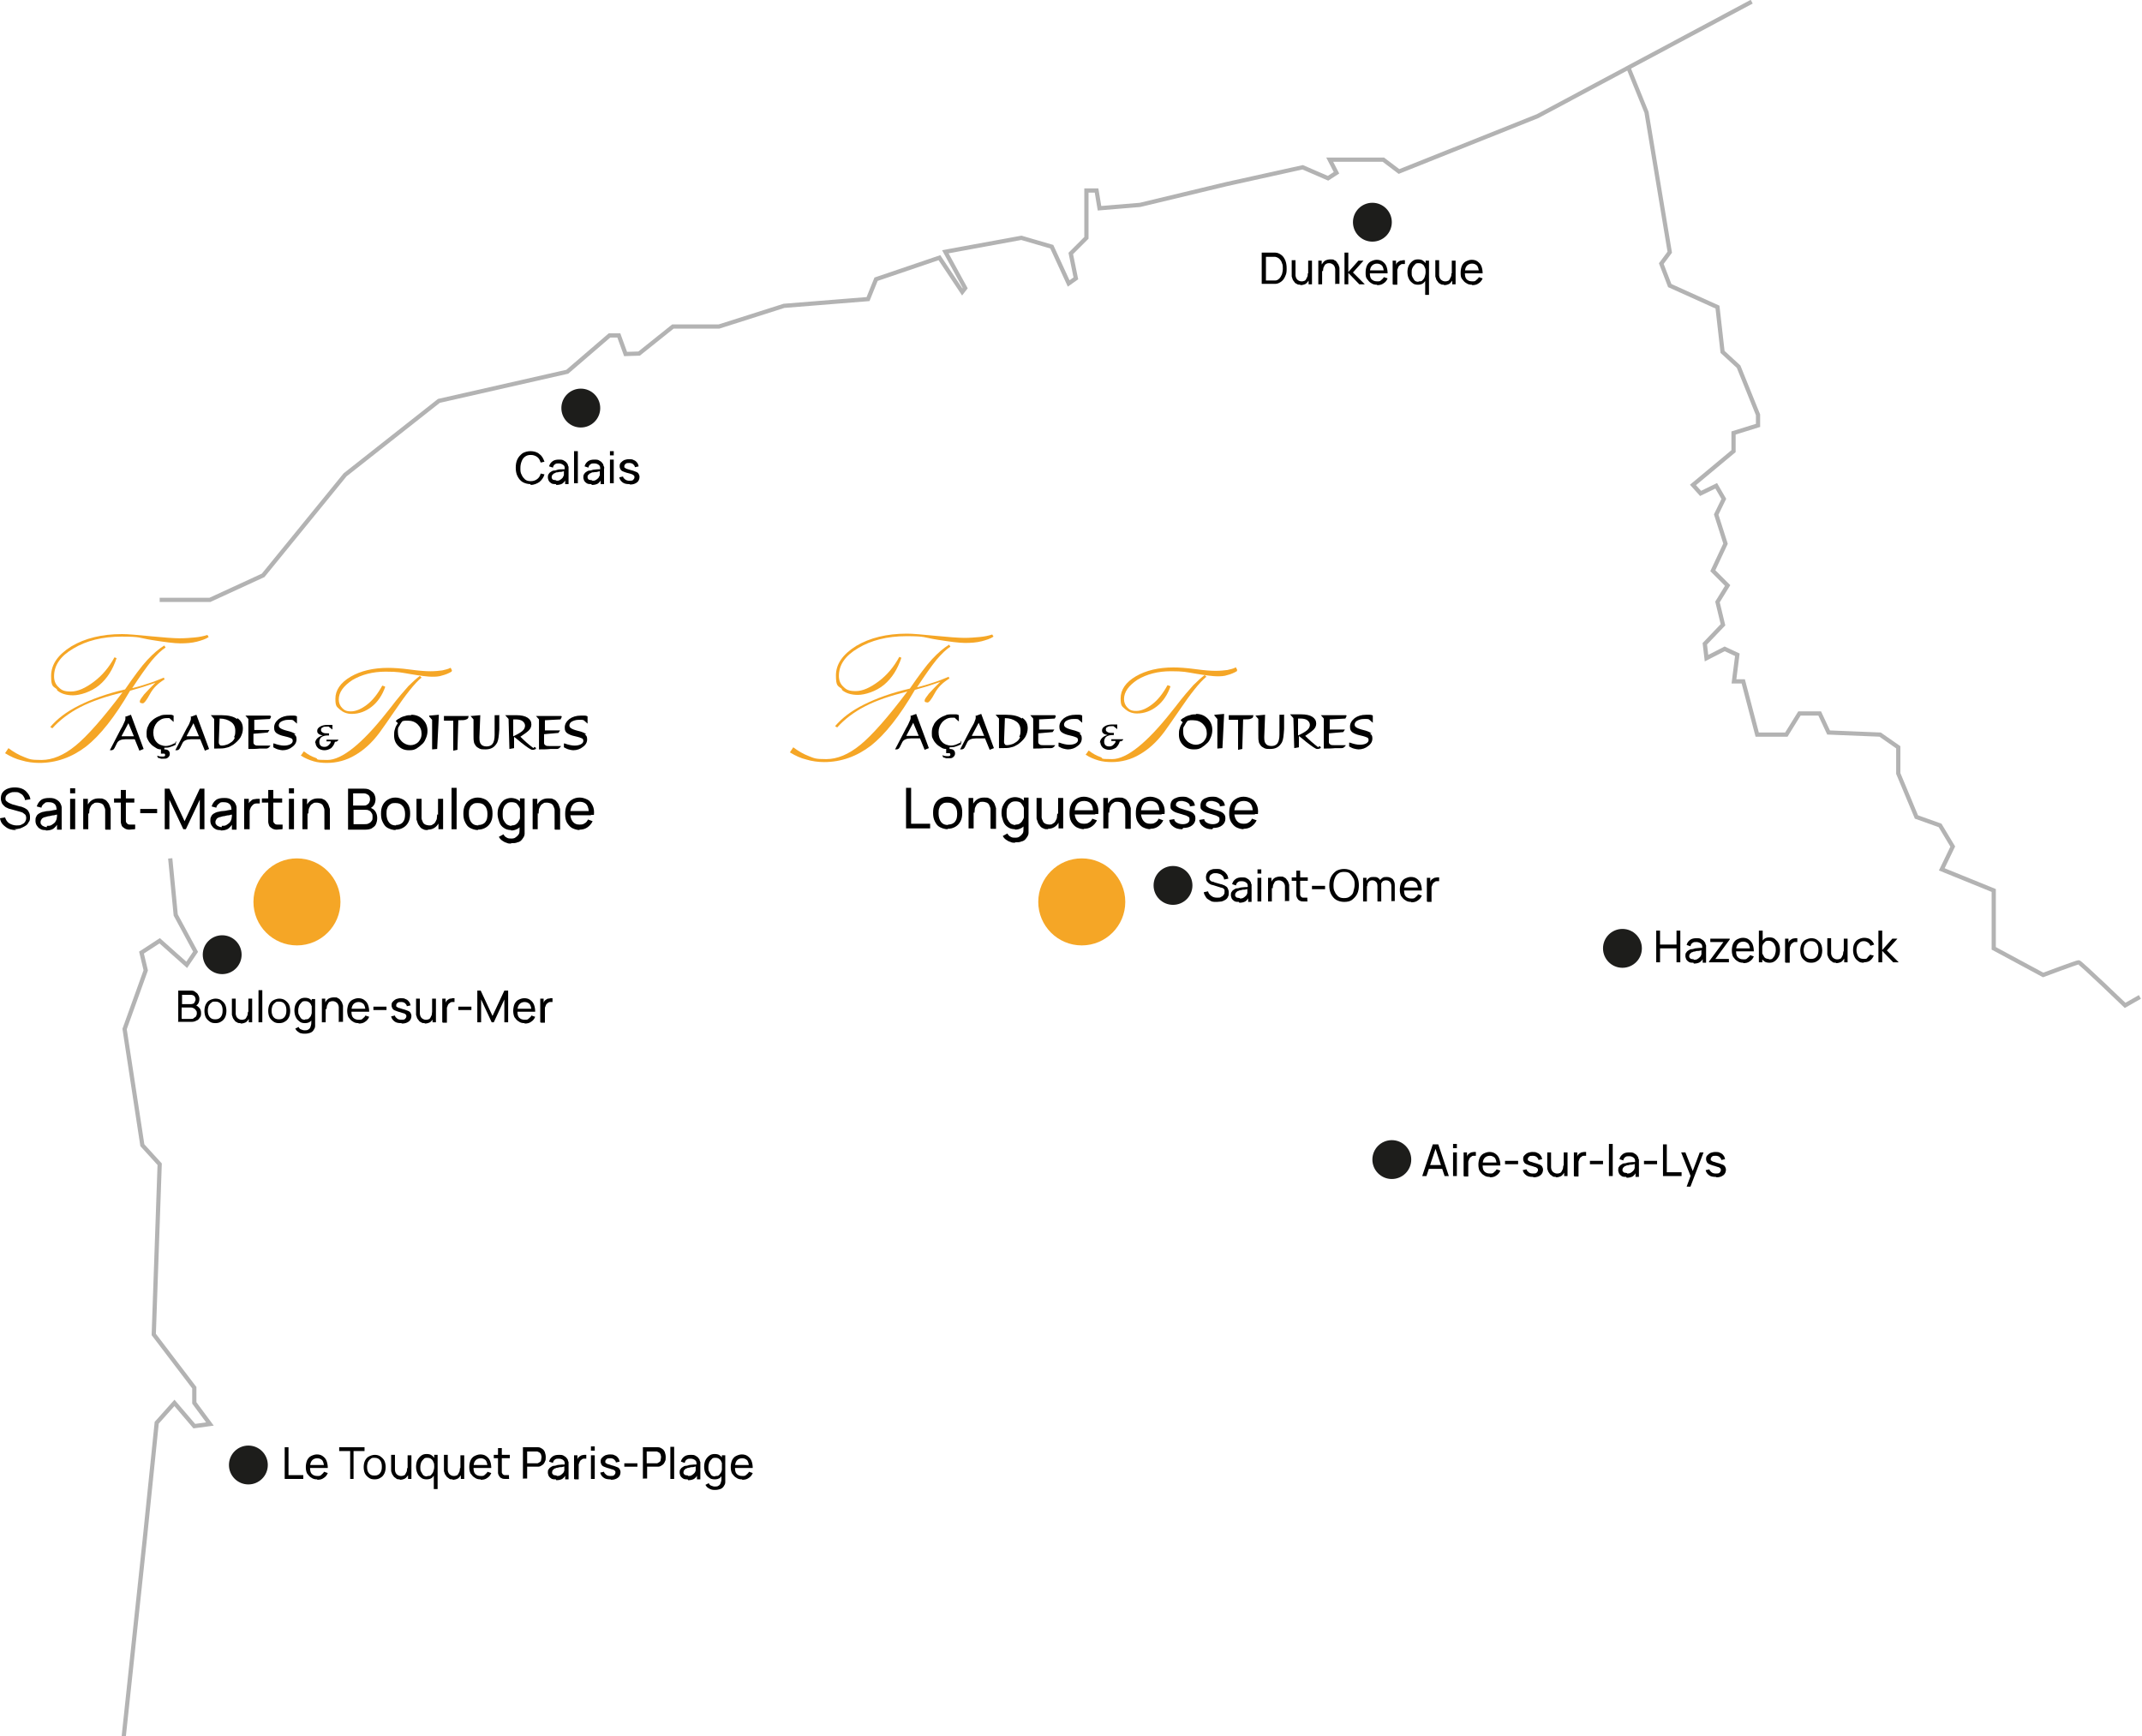 <?xml version="1.0" encoding="UTF-8"?>
<svg id="Calque_1" xmlns="http://www.w3.org/2000/svg" version="1.1" viewBox="0 0 507.1 411">
  <!-- Generator: Adobe Illustrator 29.1.0, SVG Export Plug-In . SVG Version: 2.1.0 Build 142)  -->
  <defs>
    <style>
      .st0, .st1 {
        fill: none;
      }

      .st2 {
        fill: #f5a626;
      }

      .st3 {
        fill: #1d1d1b;
      }

      .st1 {
        stroke: #b3b3b3;
        stroke-miterlimit: 10;
      }
    </style>
  </defs>
  <polyline class="st1" points="37.8 142 49.7 142 62.3 136.2 81.7 112.4 103.9 94.9 134.3 88 144.3 79.4 146.5 79.4 148.1 83.8 151.3 83.7 159.3 77.3 170.2 77.3 185.6 72.4 205.5 70.8 207.4 66.1 222.4 61 227.8 69.1 228.5 68.2 223.8 59.6 241.8 56.3 249 58.4 253 67.1 254.7 65.9 253.5 60 257.2 56.3 257.2 45.1 259.6 45.1 260.3 49.3 269.9 48.5 290.3 43.6 308.4 39.6 314.4 42.2 316.4 40.9 314.8 37.8 327.5 37.8 331.2 40.6 364 27.5 414.7 .4"/>
  <polyline class="st1" points="29.3 411 34.3 364.1 37.1 336.8 41.3 332.1 46 337.6 49.7 337.1 46 332.1 46 328.5 36.4 315.9 37.8 275.6 33.7 271.1 29.5 243.6 34.5 229.7 33.5 225.5 37.8 222.7 44.2 228.4 46.3 225.3 41.6 216.6 40.3 203.2"/>
  <path class="st1" d="M385.5,16l4.3,10.6,5.5,33.1-2,2.7,2,5.2,11.3,5.1,1.2,10.6,3.8,3.5,4.6,11.4v2.5l-5.8,1.8v4.3l-9.6,8,1.8,2,3.7-1.8,1.8,3.1-1.8,3.7,2.2,6.9-3,6.4,3.5,3.5-2.4,3.9,1.3,5.4-4.3,4.5.4,3.4,4.3-2.2,3,1.4-.8,6.3h2.2l3.3,12.6h6.9l3.1-5h4.8l2.1,4.5,12.2.5,4.3,3v6.2l4.3,10.3,5.6,2,3,5-2.6,5.4,12.3,5v13.7l11.7,6.3s8-3,8.4-3,11,10.2,11,10.2l3.5-2"/>
  <circle class="st3" cx="137.5" cy="96.6" r="4.6"/>
  <circle class="st3" cx="277.7" cy="209.6" r="4.6"/>
  <circle class="st3" cx="384.1" cy="224.5" r="4.6"/>
  <circle class="st3" cx="324.9" cy="52.6" r="4.6"/>
  <circle class="st3" cx="329.5" cy="274.5" r="4.6"/>
  <circle class="st3" cx="58.8" cy="346.8" r="4.6"/>
  <circle class="st3" cx="52.6" cy="226" r="4.6"/>
  <g>
    <path d="M125.6,114.6c-.7,0-1.4-.2-1.9-.5-.5-.3-.9-.8-1.2-1.4-.3-.6-.4-1.3-.4-2s.1-1.4.4-2c.3-.6.7-1,1.2-1.4.5-.3,1.2-.5,1.9-.5s1.6.2,2.1.7c.6.4.9,1,1.2,1.8l-.9.2c-.2-.6-.4-1-.8-1.3-.4-.3-.9-.5-1.5-.5s-1,.1-1.4.4c-.4.3-.6.6-.8,1.1s-.3,1-.3,1.6c0,.6,0,1.1.3,1.6.2.5.5.8.8,1.1.4.3.8.4,1.4.4s1.1-.2,1.5-.5c.4-.3.7-.8.8-1.3l.9.2c-.2.7-.6,1.3-1.2,1.8-.6.4-1.3.7-2.1.7Z"/>
    <path d="M131.6,114.6c-.4,0-.8,0-1.1-.2-.3-.2-.5-.4-.6-.6-.1-.3-.2-.5-.2-.8s0-.5.2-.8c.1-.2.3-.4.5-.5.2-.1.4-.3.7-.3.3,0,.6-.1.9-.2s.7-.1,1-.1c.3,0,.7,0,1-.1l-.3.2c0-.5,0-.9-.3-1.1s-.6-.4-1.1-.4-.6,0-.9.2-.4.4-.5.8l-.9-.3c.1-.5.4-.9.8-1.2s.9-.4,1.5-.4.9,0,1.3.3c.4.2.6.5.8.8,0,.2.1.4.2.6,0,.2,0,.4,0,.6v3.5h-.8v-1.3h.2c-.2.6-.5.9-.9,1.2-.4.2-.8.3-1.4.3ZM131.7,113.8c.3,0,.6,0,.9-.2.2-.1.4-.3.6-.5.1-.2.2-.4.3-.6,0-.2,0-.4,0-.6s0-.4,0-.5h.3c-.3.2-.6.2-.9.3-.3,0-.6,0-.8.1-.3,0-.5,0-.7.2-.2,0-.3.1-.4.2s-.2.2-.3.3c0,.1-.1.3-.1.4s0,.3.1.4c0,.1.2.3.4.3s.4.1.6.1Z"/>
    <path d="M135.9,114.4v-7.6h.9v7.6h-.9Z"/>
    <path d="M140,114.6c-.4,0-.8,0-1.1-.2-.3-.2-.5-.4-.6-.6-.1-.3-.2-.5-.2-.8s0-.5.2-.8c.1-.2.3-.4.5-.5.2-.1.4-.3.7-.3.3,0,.6-.1.9-.2.3,0,.7-.1,1-.1.3,0,.7,0,1-.1l-.3.2c0-.5,0-.9-.3-1.1-.2-.2-.6-.4-1.1-.4s-.6,0-.9.2c-.3.2-.4.4-.5.8l-.9-.3c.1-.5.4-.9.8-1.2s.9-.4,1.5-.4.9,0,1.3.3c.4.2.6.5.8.8,0,.2.1.4.2.6s0,.4,0,.6v3.5h-.8v-1.3h.2c-.2.6-.5.9-.9,1.2-.4.2-.8.3-1.4.3ZM140.2,113.8c.3,0,.6,0,.9-.2.2-.1.4-.3.6-.5.1-.2.2-.4.3-.6,0-.2,0-.4,0-.6,0-.2,0-.4,0-.5h.3c-.3.2-.6.2-.9.3s-.6,0-.8.1c-.3,0-.5,0-.7.2-.2,0-.3.1-.4.2s-.2.2-.3.3-.1.3-.1.4,0,.3.1.4c0,.1.2.3.4.3s.4.1.6.1Z"/>
    <path d="M144.4,107.8v-1h.9v1h-.9ZM144.4,114.4v-5.6h.9v5.6h-.9Z"/>
    <path d="M149,114.6c-.7,0-1.2-.1-1.6-.4-.4-.3-.7-.7-.8-1.2l.9-.2c0,.3.3.5.5.7.3.2.6.3,1,.3s.7,0,.9-.2.3-.4.3-.6,0-.3-.1-.4c0,0-.2-.2-.4-.3s-.6-.2-1-.3c-.5-.1-.9-.3-1.2-.4-.3-.1-.5-.3-.6-.5-.1-.2-.2-.4-.2-.7s0-.6.3-.9c.2-.2.4-.4.8-.6.3-.1.7-.2,1.1-.2s.8,0,1.1.2c.3.1.6.3.8.6.2.2.3.5.4.9l-.9.2c0-.3-.2-.5-.4-.7s-.6-.3-.9-.3c-.4,0-.7,0-.9.2s-.3.3-.3.6,0,.3.1.3c0,0,.2.2.5.3s.6.2,1,.3c.5.1.9.3,1.2.4.3.1.5.3.6.5.1.2.2.4.2.7,0,.5-.2,1-.6,1.3-.4.3-.9.5-1.6.5Z"/>
  </g>
  <g>
    <path d="M287.9,213.5c-.5,0-1,0-1.4-.3s-.8-.4-1-.8-.5-.7-.5-1.2l1-.2c.1.5.4.8.8,1.1s.8.4,1.4.4.6,0,.9-.2c.3-.1.5-.3.6-.5.2-.2.2-.4.2-.7s0-.3,0-.4c0-.1-.1-.2-.2-.3,0,0-.2-.2-.3-.2s-.3-.1-.4-.1l-1.9-.6c-.2,0-.4-.1-.6-.2s-.4-.2-.5-.4c-.2-.1-.3-.3-.4-.5,0-.2-.1-.4-.1-.7,0-.4.1-.8.3-1.1.2-.3.5-.6.9-.7.4-.2.8-.2,1.3-.2.5,0,1,0,1.3.3.4.2.7.4,1,.8.3.3.4.7.5,1.2l-1,.2c0-.3-.2-.6-.3-.8-.2-.2-.4-.4-.7-.5s-.6-.2-.9-.2c-.3,0-.6,0-.8.1-.2.1-.4.2-.6.4-.1.2-.2.4-.2.6s0,.4.2.6c.1.1.3.3.5.3.2,0,.4.1.6.2l1.4.4c.2,0,.4.1.6.2.2,0,.4.2.6.3.2.1.4.3.5.6.1.2.2.5.2.9s0,.7-.2,1c-.1.3-.3.5-.6.7-.3.2-.6.3-.9.4-.3,0-.7.1-1.1.1Z"/>
    <path d="M293.3,213.5c-.4,0-.8,0-1.1-.2-.3-.2-.5-.4-.6-.6-.1-.3-.2-.5-.2-.8s0-.6.2-.8c.1-.2.3-.4.5-.5.2-.1.4-.3.7-.3.3,0,.6-.1.9-.2.3,0,.7-.1,1-.1.3,0,.7,0,1-.1l-.3.2c0-.5,0-.9-.3-1.1-.2-.2-.6-.4-1.1-.4s-.6,0-.9.2c-.3.2-.4.4-.5.8l-.9-.3c.1-.5.4-.9.8-1.2s.9-.4,1.5-.4.9,0,1.3.3c.4.2.6.5.8.8,0,.2.1.4.2.6,0,.2,0,.4,0,.6v3.5h-.8v-1.3h.2c-.2.6-.5.9-.9,1.2-.4.2-.8.3-1.4.3ZM293.5,212.7c.3,0,.6,0,.9-.2.2-.1.4-.3.6-.5s.2-.4.3-.6c0-.2,0-.4,0-.6,0-.2,0-.4,0-.5h.3c-.3.2-.6.2-.9.3-.3,0-.6,0-.8.1s-.5,0-.7.2c-.2,0-.3.1-.4.2s-.2.2-.3.3c0,.1-.1.3-.1.4s0,.3.1.4.2.3.4.3c.2,0,.4.1.6.1Z"/>
    <path d="M297.7,206.8v-1h.9v1h-.9ZM297.7,213.4v-5.6h.9v5.6h-.9Z"/>
    <path d="M300.2,213.4v-5.6h.8v1.5h.1v4.1h-.9ZM304.2,213.4v-2.8c0-.3,0-.5,0-.8s-.1-.5-.2-.7-.3-.4-.5-.5c-.2-.1-.4-.2-.7-.2s-.4,0-.6.1c-.2,0-.4.2-.5.4-.1.2-.2.4-.3.6,0,.2-.1.5-.1.8l-.6-.2c0-.5,0-1,.3-1.4.2-.4.5-.7.8-.9.4-.2.8-.3,1.3-.3s.7,0,.9.2c.3.1.5.3.6.5.2.2.3.4.4.6,0,.2.2.5.2.7s0,.5,0,.7v3.1h-.9Z"/>
    <path d="M305.8,208.5v-.8h3.8v.8h-3.8ZM309.6,213.4c-.3,0-.7,0-1,0s-.6,0-.9-.2c-.3-.1-.4-.3-.6-.6-.1-.2-.2-.4-.2-.7s0-.5,0-.8v-5h.9v5c0,.2,0,.4,0,.6,0,.2,0,.3.1.4.1.2.3.4.6.4.3,0,.6,0,1,0v.8Z"/>
    <path d="M310.6,210.5v-.8h3.1v.8h-3.1Z"/>
    <path d="M318.2,213.5c-.7,0-1.4-.2-1.9-.5-.5-.3-.9-.8-1.2-1.4-.3-.6-.4-1.3-.4-2s.1-1.4.4-2c.3-.6.7-1,1.2-1.4.5-.3,1.2-.5,1.9-.5s1.4.2,1.9.5.9.8,1.2,1.4c.3.6.4,1.3.4,2s-.1,1.4-.4,2c-.3.6-.7,1-1.2,1.4s-1.2.5-1.9.5ZM318.2,212.6c.6,0,1-.1,1.4-.4.4-.3.7-.6.8-1.1s.3-1,.3-1.6,0-1.1-.3-1.6-.5-.8-.8-1.1-.8-.4-1.4-.4c-.6,0-1,.1-1.4.4-.4.3-.6.6-.8,1.1s-.3,1-.3,1.6c0,.6,0,1.1.3,1.6.2.5.5.8.8,1.1.4.3.8.4,1.4.4Z"/>
    <path d="M322.7,213.4v-5.6h.8v1.5h.1v4.1h-.9ZM326.1,213.4v-3.6c0-.4-.1-.8-.3-1-.2-.2-.5-.4-.9-.4s-.7.1-.9.4c-.2.2-.3.6-.3,1l-.5-.3c0-.4,0-.7.3-1,.2-.3.4-.5.7-.7s.6-.2,1-.2.7,0,1,.2c.3.2.5.4.6.7s.2.6.2,1.1v3.8h-.9ZM329.4,213.4v-3.6c0-.4-.1-.7-.3-1-.2-.2-.5-.4-.9-.4s-.4,0-.6.1c-.2,0-.3.2-.5.4-.1.2-.2.5-.2.8l-.5-.2c0-.4,0-.7.2-1,.2-.3.4-.5.7-.7.3-.2.6-.2,1-.2.6,0,1,.2,1.4.5.3.4.5.8.5,1.4v3.8h-.9Z"/>
    <path d="M334.1,213.5c-.6,0-1-.1-1.4-.4-.4-.2-.7-.6-1-1-.2-.4-.3-.9-.3-1.5s.1-1.1.3-1.6c.2-.4.5-.8.9-1,.4-.2.9-.4,1.4-.4s1,.1,1.4.4c.4.3.7.6.9,1.1.2.5.3,1.1.3,1.7h-.9v-.3c0-.7-.2-1.2-.4-1.5-.3-.3-.7-.5-1.2-.5s-1,.2-1.3.6-.4.9-.4,1.6.1,1.2.4,1.5.7.5,1.3.5.7,0,1-.3.5-.4.6-.7l.9.3c-.2.5-.5.9-1,1.2-.4.3-.9.4-1.5.4ZM332,210.8v-.7h4.1v.7h-4.1Z"/>
    <path d="M337.8,213.4v-5.6h.8v1.4-.2c0-.2,0-.3.1-.5.1-.1.2-.3.4-.4.1-.1.3-.2.5-.3.2,0,.4-.1.6-.1.2,0,.4,0,.5,0v.9c-.2,0-.4,0-.6,0-.2,0-.4.1-.6.3-.2.1-.3.3-.4.5,0,.2-.2.4-.2.6s0,.4,0,.7v2.8h-.9Z"/>
  </g>
  <g>
    <path d="M336.7,278.4l2.5-7.5h1.3l2.5,7.5h-1l-2.3-6.9h.3l-2.3,6.9h-1ZM337.9,276.7v-.9h3.9v.9h-3.9Z"/>
    <path d="M344,271.8v-1h.9v1h-.9ZM344,278.4v-5.6h.9v5.6h-.9Z"/>
    <path d="M346.5,278.4v-5.6h.8v1.4-.2c0-.2,0-.3.1-.5.1-.1.2-.3.4-.4.1-.1.3-.2.5-.3.2,0,.4-.1.6-.1.2,0,.4,0,.5,0v.9c-.2,0-.4,0-.6,0-.2,0-.4.1-.6.3-.2.1-.3.3-.4.5,0,.2-.2.4-.2.6s0,.4,0,.7v2.8h-.9Z"/>
    <path d="M352.7,278.6c-.6,0-1-.1-1.4-.4-.4-.2-.7-.6-1-1-.2-.4-.3-.9-.3-1.5s.1-1.1.3-1.6c.2-.4.5-.8.9-1,.4-.2.9-.4,1.4-.4s1,.1,1.4.4c.4.3.7.6.9,1.1.2.5.3,1.1.3,1.7h-.9v-.3c0-.7-.2-1.2-.4-1.5-.3-.3-.7-.5-1.2-.5s-1,.2-1.3.6-.4.9-.4,1.6.1,1.2.4,1.5.7.5,1.3.5.7,0,1-.3.5-.4.6-.7l.9.3c-.2.5-.5.9-1,1.2-.4.3-.9.4-1.5.4ZM350.7,275.9v-.7h4.1v.7h-4.1Z"/>
    <path d="M356.3,275.6v-.8h3.1v.8h-3.1Z"/>
    <path d="M362.9,278.6c-.7,0-1.2-.1-1.6-.4-.4-.3-.7-.7-.8-1.2l.9-.2c0,.3.3.5.5.7s.6.3,1,.3.7,0,.9-.2.3-.4.3-.6,0-.3-.1-.4c0,0-.2-.2-.4-.3-.2,0-.6-.2-1-.3-.5-.1-.9-.3-1.2-.4-.3-.1-.5-.3-.6-.5-.1-.2-.2-.4-.2-.7s0-.6.3-.9.4-.4.8-.6c.3-.1.7-.2,1.1-.2s.8,0,1.1.2c.3.1.6.3.8.6.2.2.3.5.4.9l-.9.2c0-.3-.2-.5-.4-.7s-.6-.3-.9-.3c-.4,0-.7,0-.9.2s-.3.3-.3.6,0,.3.1.3c0,0,.2.2.5.3.2,0,.6.2,1,.3.5.1.9.3,1.2.4.3.1.5.3.6.5.1.2.2.4.2.7,0,.5-.2,1-.6,1.3-.4.3-.9.5-1.6.5Z"/>
    <path d="M368.4,278.6c-.4,0-.7,0-.9-.2s-.5-.3-.6-.5-.3-.4-.4-.6c0-.2-.2-.5-.2-.7,0-.2,0-.5,0-.7v-3.1h.9v2.8c0,.3,0,.5,0,.8,0,.2.1.5.2.7.1.2.3.4.5.5.2.1.4.2.7.2s.4,0,.6-.1c.2,0,.4-.2.5-.4.1-.2.2-.4.3-.6,0-.2.1-.5.1-.8l.6.2c0,.5,0,1-.3,1.4s-.5.7-.8.9c-.4.2-.8.3-1.3.3ZM370.3,278.4v-1.5h-.1v-4.1h.9v5.6h-.8Z"/>
    <path d="M372.6,278.4v-5.6h.8v1.4-.2c0-.2,0-.3.1-.5.1-.1.2-.3.4-.4.1-.1.3-.2.5-.3.2,0,.4-.1.6-.1.2,0,.4,0,.5,0v.9c-.2,0-.4,0-.6,0-.2,0-.4.1-.6.3-.2.1-.3.3-.4.5,0,.2-.2.4-.2.6s0,.4,0,.7v2.8h-.9Z"/>
    <path d="M376.4,275.6v-.8h3.1v.8h-3.1Z"/>
    <path d="M380.9,278.4v-7.6h.9v7.6h-.9Z"/>
    <path d="M385,278.6c-.4,0-.8,0-1.1-.2-.3-.2-.5-.4-.6-.6-.1-.3-.2-.5-.2-.8s0-.6.2-.8c.1-.2.3-.4.5-.5.2-.1.4-.3.7-.3.3,0,.6-.1.9-.2.3,0,.7-.1,1-.1.3,0,.7,0,1-.1l-.3.2c0-.5,0-.9-.3-1.1-.2-.2-.6-.4-1.1-.4s-.6,0-.9.2c-.3.2-.4.4-.5.8l-.9-.3c.1-.5.4-.9.8-1.2s.9-.4,1.5-.4.9,0,1.3.3c.4.2.6.5.8.8,0,.2.1.4.2.6,0,.2,0,.4,0,.6v3.5h-.8v-1.3h.2c-.2.6-.5.9-.9,1.2-.4.2-.8.3-1.4.3ZM385.2,277.8c.3,0,.6,0,.9-.2.2-.1.4-.3.6-.5s.2-.4.3-.6c0-.2,0-.4,0-.6,0-.2,0-.4,0-.5h.3c-.3.2-.6.2-.9.3-.3,0-.6,0-.8.1s-.5,0-.7.2c-.2,0-.3.1-.4.2s-.2.2-.3.3c0,.1-.1.3-.1.4s0,.3.1.4.2.3.4.3c.2,0,.4.1.6.1Z"/>
    <path d="M389.2,275.6v-.8h3.1v.8h-3.1Z"/>
    <path d="M393.7,278.4v-7.5h.9v6.6h3.5v.9h-4.4Z"/>
    <path d="M399.3,280.9l1.1-3v.9s-2.4-6-2.4-6h1l1.9,4.8h-.3l1.8-4.8h.9l-3.1,8.1h-.9Z"/>
    <path d="M406.2,278.6c-.7,0-1.2-.1-1.6-.4-.4-.3-.7-.7-.8-1.2l.9-.2c0,.3.3.5.5.7s.6.3,1,.3.7,0,.9-.2.3-.4.3-.6,0-.3-.1-.4c0,0-.2-.2-.4-.3-.2,0-.6-.2-1-.3-.5-.1-.9-.3-1.2-.4-.3-.1-.5-.3-.6-.5-.1-.2-.2-.4-.2-.7s0-.6.3-.9.4-.4.8-.6c.3-.1.7-.2,1.1-.2s.8,0,1.1.2c.3.1.6.3.8.6.2.2.3.5.4.9l-.9.2c0-.3-.2-.5-.4-.7s-.6-.3-.9-.3c-.4,0-.7,0-.9.2s-.3.3-.3.6,0,.3.1.3c0,0,.2.2.5.3.2,0,.6.2,1,.3.5.1.9.3,1.2.4.3.1.5.3.6.5.1.2.2.4.2.7,0,.5-.2,1-.6,1.3-.4.3-.9.5-1.6.5Z"/>
  </g>
  <g>
    <path d="M392.1,227.8v-7.5h.9v3.3h3.9v-3.3h.9v7.5h-.9v-3.3h-3.9v3.3h-.9Z"/>
    <path d="M400.9,227.9c-.4,0-.8,0-1.1-.2-.3-.2-.5-.4-.6-.6-.1-.3-.2-.5-.2-.8s0-.6.2-.8c.1-.2.3-.4.5-.5.2-.1.4-.3.7-.3.3,0,.6-.1.9-.2.3,0,.7-.1,1-.1.3,0,.7,0,1-.1l-.3.2c0-.5,0-.9-.3-1.1-.2-.2-.6-.4-1.1-.4s-.6,0-.9.2c-.3.2-.4.4-.5.8l-.9-.3c.1-.5.4-.9.8-1.2s.9-.4,1.5-.4.9,0,1.3.3c.4.2.6.5.8.8,0,.2.1.4.2.6,0,.2,0,.4,0,.6v3.5h-.8v-1.3h.2c-.2.6-.5.9-.9,1.2-.4.2-.8.3-1.4.3ZM401,227.2c.3,0,.6,0,.9-.2.2-.1.4-.3.6-.5s.2-.4.3-.6c0-.2,0-.4,0-.6,0-.2,0-.4,0-.5h.3c-.3.2-.6.2-.9.3-.3,0-.6,0-.8.1s-.5,0-.7.2c-.2,0-.3.1-.4.2s-.2.2-.3.3c0,.1-.1.3-.1.4s0,.3.1.4.2.3.4.3c.2,0,.4.1.6.1Z"/>
    <path d="M404.6,227.8v-.2l3.4-4.6h-3.1v-.8h4.6v.2l-3.4,4.6h3.2v.8h-4.7Z"/>
    <path d="M412.7,227.9c-.6,0-1-.1-1.4-.4-.4-.2-.7-.6-1-1-.2-.4-.3-.9-.3-1.5s.1-1.1.3-1.6c.2-.4.5-.8.9-1,.4-.2.9-.4,1.4-.4s1,.1,1.4.4c.4.3.7.6.9,1.1.2.5.3,1.1.3,1.7h-.9v-.3c0-.7-.2-1.2-.4-1.5-.3-.3-.7-.5-1.2-.5s-1,.2-1.3.6-.4.9-.4,1.6.1,1.2.4,1.5.7.5,1.3.5.7,0,1-.3.5-.4.6-.7l.9.3c-.2.5-.5.9-1,1.2-.4.3-.9.4-1.5.4ZM410.6,225.2v-.7h4.1v.7h-4.1Z"/>
    <path d="M416.4,227.8v-7.5h.9v3.4h-.1v4.1h-.8ZM418.9,227.9c-.5,0-1-.1-1.3-.4-.4-.3-.6-.6-.8-1.1-.2-.4-.3-1-.3-1.5s0-1.1.3-1.5c.2-.4.5-.8.8-1.1.4-.3.8-.4,1.3-.4s1,.1,1.3.4.7.6.9,1.1c.2.4.3,1,.3,1.5s-.1,1.1-.3,1.5c-.2.4-.5.8-.9,1.1-.4.3-.8.4-1.3.4ZM418.8,227.1c.4,0,.7,0,.9-.3s.4-.4.5-.8c.1-.3.2-.7.2-1.1s0-.8-.2-1.1c-.1-.3-.3-.6-.6-.8-.2-.2-.6-.3-.9-.3s-.7,0-.9.3c-.2.2-.4.4-.5.7-.1.3-.2.7-.2,1.1s0,.8.2,1.1.3.6.5.8.6.3.9.3Z"/>
    <path d="M422.6,227.8v-5.6h.8v1.4-.2c0-.2,0-.3.1-.5.1-.1.2-.3.4-.4.1-.1.3-.2.5-.3.2,0,.4-.1.6-.1.2,0,.4,0,.5,0v.9c-.2,0-.4,0-.6,0-.2,0-.4.1-.6.3-.2.1-.3.3-.4.5,0,.2-.2.4-.2.6s0,.4,0,.7v2.8h-.9Z"/>
    <path d="M428.8,227.9c-.6,0-1-.1-1.4-.4-.4-.3-.7-.6-.9-1-.2-.4-.3-1-.3-1.5s.1-1.1.3-1.5c.2-.4.5-.8.9-1,.4-.2.9-.4,1.4-.4s1,.1,1.4.4c.4.3.7.6.9,1,.2.4.3,1,.3,1.5s-.1,1.1-.3,1.5c-.2.4-.5.8-.9,1-.4.3-.9.4-1.4.4ZM428.8,227c.6,0,1-.2,1.3-.6.3-.4.4-.9.4-1.5s-.1-1.1-.4-1.5c-.3-.4-.7-.6-1.3-.6s-.7,0-1,.3c-.3.2-.4.4-.6.7-.1.3-.2.7-.2,1.1,0,.6.1,1.1.4,1.5.3.4.7.6,1.3.6Z"/>
    <path d="M434.7,227.9c-.4,0-.7,0-.9-.2s-.5-.3-.6-.5-.3-.4-.4-.6c0-.2-.2-.5-.2-.7,0-.2,0-.5,0-.7v-3.1h.9v2.8c0,.3,0,.5,0,.8,0,.2.1.5.2.7.1.2.3.4.5.5.2.1.4.2.7.2s.4,0,.6-.1c.2,0,.4-.2.5-.4.1-.2.2-.4.3-.6,0-.2.1-.5.1-.8l.6.2c0,.5,0,1-.3,1.4s-.5.7-.8.9c-.4.2-.8.3-1.3.3ZM436.6,227.8v-1.5h-.1v-4.1h.9v5.6h-.8Z"/>
    <path d="M441.3,227.9c-.6,0-1.1-.1-1.4-.4-.4-.3-.7-.6-.9-1.1-.2-.4-.3-1-.3-1.5,0-.6.1-1.1.3-1.5s.5-.8.9-1c.4-.2.9-.4,1.4-.4s1.1.1,1.5.4c.4.3.7.7.9,1.2l-.9.3c-.1-.3-.3-.6-.6-.8-.3-.2-.6-.3-.9-.3s-.7,0-1,.3c-.2.2-.4.4-.6.7-.1.3-.2.7-.2,1.1,0,.6.2,1.1.4,1.5s.7.6,1.3.6.7,0,.9-.3.4-.4.6-.7l.9.2c-.2.5-.5.9-.9,1.2-.4.3-.9.4-1.5.4Z"/>
    <path d="M444.7,227.8v-7.5h.9v4.6l2.4-2.7h1.2l-2.5,2.8,2.8,2.8h-1.3l-2.6-2.7v2.7h-.9Z"/>
  </g>
  <g>
    <path d="M42.2,242v-7.5h2.9c.4,0,.8,0,1.1.3.3.2.6.4.7.7.2.3.3.6.3,1s-.1.8-.3,1.1c-.2.3-.5.5-.8.6v-.3c.5.1.8.4,1.1.7s.4.8.4,1.2,0,.8-.3,1.1c-.2.3-.4.6-.8.7-.3.2-.7.3-1.2.3h-3.2ZM43.1,237.7h2c.2,0,.4,0,.6-.1.2,0,.3-.2.4-.4.1-.2.2-.4.2-.6s-.1-.6-.3-.8c-.2-.2-.5-.3-.9-.3h-2v2.2ZM43.1,241.2h2.1c.3,0,.5,0,.7-.2s.4-.2.5-.4.2-.4.2-.7,0-.5-.2-.7c-.1-.2-.3-.4-.5-.5s-.4-.2-.7-.2h-2.2v2.6Z"/>
    <path d="M51,242.2c-.6,0-1-.1-1.4-.4-.4-.3-.7-.6-.9-1-.2-.4-.3-1-.3-1.5s.1-1.1.3-1.5c.2-.4.5-.8.9-1,.4-.2.9-.4,1.4-.4s1,.1,1.4.4c.4.3.7.6.9,1,.2.4.3,1,.3,1.5s-.1,1.1-.3,1.5c-.2.4-.5.8-.9,1-.4.3-.9.4-1.4.4ZM51,241.3c.6,0,1-.2,1.3-.6.3-.4.4-.9.4-1.5s-.1-1.1-.4-1.5c-.3-.4-.7-.6-1.3-.6s-.7,0-1,.3c-.3.2-.4.4-.6.7-.1.3-.2.7-.2,1.1,0,.6.1,1.1.4,1.5.3.4.7.6,1.3.6Z"/>
    <path d="M57,242.2c-.4,0-.7,0-.9-.2-.3-.1-.5-.3-.6-.5-.2-.2-.3-.4-.4-.6,0-.2-.2-.5-.2-.7,0-.2,0-.5,0-.7v-3.1h.9v2.8c0,.3,0,.5,0,.8,0,.2.1.5.2.7.1.2.3.4.5.5s.4.2.7.2.4,0,.6-.1c.2,0,.4-.2.5-.4.1-.2.2-.4.3-.6,0-.2.1-.5.1-.8l.6.2c0,.5,0,1-.3,1.4s-.5.7-.8.9c-.4.2-.8.3-1.3.3ZM58.9,242v-1.5h-.1v-4.1h.9v5.6h-.8Z"/>
    <path d="M61.2,242v-7.6h.9v7.6h-.9Z"/>
    <path d="M66.1,242.2c-.6,0-1-.1-1.4-.4-.4-.3-.7-.6-.9-1-.2-.4-.3-1-.3-1.5s.1-1.1.3-1.5c.2-.4.5-.8.9-1,.4-.2.9-.4,1.4-.4s1,.1,1.4.4c.4.3.7.6.9,1,.2.4.3,1,.3,1.5s-.1,1.1-.3,1.5c-.2.4-.5.8-.9,1-.4.3-.9.4-1.4.4ZM66.1,241.3c.6,0,1-.2,1.3-.6.3-.4.4-.9.4-1.5s-.1-1.1-.4-1.5c-.3-.4-.7-.6-1.3-.6s-.7,0-1,.3c-.3.2-.4.4-.6.7-.1.3-.2.7-.2,1.1,0,.6.1,1.1.4,1.5.3.4.7.6,1.3.6Z"/>
    <path d="M72.2,242.2c-.5,0-1-.1-1.3-.4-.4-.3-.7-.6-.9-1.1-.2-.4-.3-1-.3-1.5s.1-1.1.3-1.5c.2-.4.5-.8.9-1.1.4-.3.8-.4,1.3-.4s1,.1,1.3.4c.4.3.6.6.8,1.1.2.4.3,1,.3,1.5s0,1.1-.3,1.5c-.2.4-.5.8-.8,1.1-.4.3-.8.4-1.3.4ZM72.2,244.7c-.3,0-.6,0-.9-.1-.3,0-.5-.2-.8-.4s-.4-.4-.6-.7l.8-.4c.1.3.3.5.6.6.3.1.5.2.8.2s.7,0,.9-.2c.2-.1.4-.3.5-.6.1-.3.2-.6.2-1v-1.5h.1v-4.1h.8v5.6c0,.2,0,.3,0,.4s0,.3,0,.4c0,.4-.2.7-.4,1-.2.3-.5.5-.8.6-.3.1-.7.2-1.2.2ZM72.3,241.3c.4,0,.7,0,.9-.3.2-.2.4-.4.5-.8.1-.3.2-.7.2-1.1s0-.8-.2-1.1c-.1-.3-.3-.6-.5-.7-.2-.2-.5-.3-.9-.3s-.7,0-.9.3c-.2.2-.4.4-.6.8-.1.3-.2.7-.2,1.1s0,.8.2,1.1.3.6.5.8c.2.2.5.3.9.3Z"/>
    <path d="M76.2,242v-5.6h.8v1.5h.1v4.1h-.9ZM80.2,242v-2.8c0-.3,0-.5,0-.8,0-.2-.1-.5-.2-.7s-.3-.4-.5-.5-.4-.2-.7-.2-.4,0-.6.1c-.2,0-.4.2-.5.4-.1.2-.2.4-.3.6,0,.2-.1.5-.1.8l-.6-.2c0-.5,0-1,.3-1.4.2-.4.5-.7.8-.9.4-.2.8-.3,1.3-.3s.7,0,.9.2c.3.1.5.3.6.5.2.2.3.4.4.6,0,.2.2.5.2.7,0,.2,0,.5,0,.7v3.1h-.9Z"/>
    <path d="M84.9,242.2c-.6,0-1-.1-1.4-.4-.4-.2-.7-.6-1-1-.2-.4-.3-1-.3-1.5s.1-1.1.3-1.6c.2-.4.5-.8.9-1,.4-.2.9-.4,1.4-.4s1,.1,1.4.4c.4.3.7.6.9,1.1.2.5.3,1.1.3,1.7h-.9v-.3c0-.7-.2-1.2-.4-1.5-.3-.3-.7-.5-1.2-.5s-1,.2-1.3.6c-.3.4-.4.9-.4,1.6s.1,1.2.4,1.5.7.5,1.3.5.7,0,1-.3.5-.4.6-.7l.9.3c-.2.5-.5.9-1,1.2-.4.3-.9.4-1.5.4ZM82.8,239.5v-.7h4.1v.7h-4.1Z"/>
    <path d="M88.4,239.1v-.8h3.1v.8h-3.1Z"/>
    <path d="M95,242.2c-.7,0-1.2-.1-1.6-.4-.4-.3-.7-.7-.8-1.2l.9-.2c0,.3.3.5.5.7s.6.3,1,.3.7,0,.9-.2.3-.4.3-.6,0-.3-.1-.4c0,0-.2-.2-.4-.3-.2,0-.6-.2-1-.3-.5-.1-.9-.3-1.2-.4-.3-.1-.5-.3-.6-.5-.1-.2-.2-.4-.2-.7s0-.6.3-.9c.2-.2.4-.4.8-.6.3-.1.7-.2,1.1-.2s.8,0,1.1.2c.3.1.6.3.8.6.2.2.3.5.4.9l-.9.2c0-.3-.2-.5-.4-.7s-.6-.3-.9-.3c-.4,0-.7,0-.9.2s-.3.3-.3.6,0,.3.1.3c0,0,.2.2.5.3.2,0,.6.2,1,.3.5.1.9.3,1.2.4.3.1.5.3.6.5.1.2.2.4.2.7,0,.5-.2,1-.6,1.3-.4.3-.9.5-1.6.5Z"/>
    <path d="M100.6,242.2c-.4,0-.7,0-.9-.2-.3-.1-.5-.3-.6-.5-.2-.2-.3-.4-.4-.6,0-.2-.2-.5-.2-.7,0-.2,0-.5,0-.7v-3.1h.9v2.8c0,.3,0,.5,0,.8,0,.2.1.5.2.7.1.2.3.4.5.5s.4.2.7.2.4,0,.6-.1c.2,0,.4-.2.5-.4.1-.2.2-.4.3-.6,0-.2.1-.5.1-.8l.6.2c0,.5,0,1-.3,1.4s-.5.7-.8.9c-.4.2-.8.3-1.3.3ZM102.4,242v-1.5h-.1v-4.1h.9v5.6h-.8Z"/>
    <path d="M104.7,242v-5.6h.8v1.4-.2c0-.2,0-.3.1-.5.1-.1.2-.3.4-.4.1-.1.3-.2.5-.3.2,0,.4,0,.6-.1.2,0,.4,0,.5,0v.9c-.2,0-.4,0-.6,0-.2,0-.4.1-.6.3-.2.1-.3.3-.4.5,0,.2-.2.4-.2.6,0,.2,0,.4,0,.7v2.8h-.9Z"/>
    <path d="M108.5,239.1v-.8h3.1v.8h-3.1Z"/>
    <path d="M113,242v-7.5h.8l2.8,6,2.8-6h.9v7.5h-.9v-5.4l-2.5,5.4h-.5l-2.5-5.4v5.4h-.9Z"/>
    <path d="M124.2,242.2c-.6,0-1-.1-1.4-.4-.4-.2-.7-.6-1-1-.2-.4-.3-1-.3-1.5s.1-1.1.3-1.6c.2-.4.5-.8.9-1,.4-.2.9-.4,1.4-.4s1,.1,1.4.4c.4.3.7.6.9,1.1.2.5.3,1.1.3,1.7h-.9v-.3c0-.7-.2-1.2-.4-1.5-.3-.3-.7-.5-1.2-.5s-1,.2-1.3.6c-.3.4-.4.9-.4,1.6s.1,1.2.4,1.5.7.5,1.3.5.7,0,1-.3.5-.4.6-.7l.9.3c-.2.5-.5.9-1,1.2-.4.3-.9.4-1.5.4ZM122.1,239.5v-.7h4.1v.7h-4.1Z"/>
    <path d="M127.9,242v-5.6h.8v1.4-.2c0-.2,0-.3.1-.5.1-.1.2-.3.4-.4.1-.1.3-.2.5-.3.2,0,.4,0,.6-.1.2,0,.4,0,.5,0v.9c-.2,0-.4,0-.6,0-.2,0-.4.1-.6.3-.2.1-.3.3-.4.5,0,.2-.2.4-.2.6,0,.2,0,.4,0,.7v2.8h-.9Z"/>
  </g>
  <g>
    <path d="M67.4,350.1v-7.5h.9v6.6h3.5v.9h-4.4Z"/>
    <path d="M75.1,350.2c-.6,0-1-.1-1.4-.4-.4-.2-.7-.6-1-1-.2-.4-.3-.9-.3-1.5s.1-1.1.3-1.6c.2-.4.5-.8.9-1,.4-.2.9-.4,1.4-.4s1,.1,1.4.4c.4.3.7.6.9,1.1.2.5.3,1.1.3,1.7h-.9v-.3c0-.7-.2-1.2-.4-1.5-.3-.3-.7-.5-1.2-.5s-1,.2-1.3.6-.4.9-.4,1.6.1,1.2.4,1.5.7.5,1.3.5.7,0,1-.3.5-.4.6-.7l.9.3c-.2.5-.5.9-1,1.2-.4.3-.9.4-1.5.4ZM73.1,347.5v-.7h4.1v.7h-4.1Z"/>
    <path d="M82.9,350.1v-6.6h-2.6v-.9h6v.9h-2.6v6.6h-.9Z"/>
    <path d="M88.7,350.2c-.6,0-1-.1-1.4-.4-.4-.3-.7-.6-.9-1-.2-.4-.3-1-.3-1.5s.1-1.1.3-1.5c.2-.4.5-.8.9-1,.4-.2.9-.4,1.4-.4s1,.1,1.4.4c.4.3.7.6.9,1,.2.4.3,1,.3,1.5s-.1,1.1-.3,1.5c-.2.4-.5.8-.9,1-.4.3-.9.4-1.4.4ZM88.7,349.3c.6,0,1-.2,1.3-.6.3-.4.4-.9.4-1.5s-.1-1.1-.4-1.5c-.3-.4-.7-.6-1.3-.6s-.7,0-1,.3c-.3.2-.4.4-.6.7-.1.3-.2.7-.2,1.1,0,.6.1,1.1.4,1.5.3.4.7.6,1.3.6Z"/>
    <path d="M94.7,350.2c-.4,0-.7,0-.9-.2s-.5-.3-.6-.5-.3-.4-.4-.6c0-.2-.2-.5-.2-.7,0-.2,0-.5,0-.7v-3.1h.9v2.8c0,.3,0,.5,0,.8,0,.2.1.5.2.7.1.2.3.4.5.5.2.1.4.2.7.2s.4,0,.6-.1c.2,0,.4-.2.5-.4.1-.2.2-.4.3-.6,0-.2.1-.5.1-.8l.6.2c0,.5,0,1-.3,1.4s-.5.7-.8.9c-.4.2-.8.3-1.3.3ZM96.6,350.1v-1.5h-.1v-4.1h.9v5.6h-.8Z"/>
    <path d="M101,350.2c-.5,0-1-.1-1.3-.4-.4-.3-.7-.6-.9-1.1-.2-.4-.3-1-.3-1.5s.1-1.1.3-1.5c.2-.4.5-.8.9-1.1.4-.3.8-.4,1.3-.4s1,.1,1.3.4c.4.3.6.6.8,1.1.2.4.3,1,.3,1.5s0,1.1-.3,1.5c-.2.4-.5.8-.8,1.1-.4.3-.8.4-1.3.4ZM101.2,349.4c.4,0,.7,0,.9-.3s.4-.4.5-.8c.1-.3.2-.7.2-1.1s0-.8-.2-1.1c-.1-.3-.3-.6-.5-.7-.2-.2-.5-.3-.9-.3s-.7,0-.9.3c-.2.2-.4.4-.6.8-.1.3-.2.7-.2,1.1s0,.8.2,1.1.3.6.5.8c.2.2.5.3.9.3ZM102.7,352.5v-4h.1v-4.1h.8v8.1h-.9Z"/>
    <path d="M107.2,350.2c-.4,0-.7,0-.9-.2s-.5-.3-.6-.5-.3-.4-.4-.6c0-.2-.2-.5-.2-.7,0-.2,0-.5,0-.7v-3.1h.9v2.8c0,.3,0,.5,0,.8,0,.2.1.5.2.7.1.2.3.4.5.5.2.1.4.2.7.2s.4,0,.6-.1c.2,0,.4-.2.5-.4.1-.2.2-.4.3-.6,0-.2.1-.5.1-.8l.6.2c0,.5,0,1-.3,1.4s-.5.7-.8.9c-.4.2-.8.3-1.3.3ZM109.1,350.1v-1.5h-.1v-4.1h.9v5.6h-.8Z"/>
    <path d="M113.8,350.2c-.6,0-1-.1-1.4-.4-.4-.2-.7-.6-1-1-.2-.4-.3-.9-.3-1.5s.1-1.1.3-1.6c.2-.4.5-.8.9-1,.4-.2.9-.4,1.4-.4s1,.1,1.4.4c.4.3.7.6.9,1.1.2.5.3,1.1.3,1.7h-.9v-.3c0-.7-.2-1.2-.4-1.5-.3-.3-.7-.5-1.2-.5s-1,.2-1.3.6-.4.9-.4,1.6.1,1.2.4,1.5.7.5,1.3.5.7,0,1-.3.5-.4.6-.7l.9.3c-.2.5-.5.9-1,1.2-.4.3-.9.4-1.5.4ZM111.7,347.5v-.7h4.1v.7h-4.1Z"/>
    <path d="M116.9,345.2v-.8h3.8v.8h-3.8ZM120.6,350.1c-.3,0-.7,0-1,0s-.6,0-.9-.2c-.3-.1-.4-.3-.6-.6-.1-.2-.2-.4-.2-.7s0-.5,0-.8v-5h.9v5c0,.2,0,.4,0,.6,0,.2,0,.3.1.4.1.2.3.4.6.4.3,0,.6,0,1,0v.8Z"/>
    <path d="M123.8,350.1v-7.5h3c0,0,.2,0,.3,0,.1,0,.2,0,.3,0,.4,0,.7.2,1,.4.3.2.5.5.6.8.1.3.2.7.2,1.1s0,.8-.2,1.1c-.1.3-.3.6-.6.8-.3.2-.6.4-1,.4,0,0-.2,0-.3,0-.1,0-.2,0-.3,0h-2v2.8h-.9ZM124.8,346.4h2c0,0,.1,0,.2,0,0,0,.2,0,.2,0,.2,0,.4-.2.6-.3.2-.1.3-.3.3-.5,0-.2.1-.4.1-.6s0-.4-.1-.6c0-.2-.2-.4-.3-.5-.2-.1-.3-.2-.6-.3,0,0-.2,0-.2,0s-.2,0-.2,0h-2v3Z"/>
    <path d="M131.6,350.2c-.4,0-.8,0-1.1-.2-.3-.2-.5-.4-.6-.6-.1-.3-.2-.5-.2-.8s0-.6.2-.8c.1-.2.3-.4.5-.5.2-.1.4-.3.7-.3.3,0,.6-.1.9-.2.3,0,.7-.1,1-.1.3,0,.7,0,1-.1l-.3.2c0-.5,0-.9-.3-1.1-.2-.2-.6-.4-1.1-.4s-.6,0-.9.2c-.3.2-.4.4-.5.8l-.9-.3c.1-.5.4-.9.8-1.2s.9-.4,1.5-.4.9,0,1.3.3c.4.2.6.5.8.8,0,.2.1.4.2.6,0,.2,0,.4,0,.6v3.5h-.8v-1.3h.2c-.2.6-.5.9-.9,1.2-.4.2-.8.3-1.4.3ZM131.8,349.4c.3,0,.6,0,.9-.2.2-.1.4-.3.6-.5s.2-.4.3-.6c0-.2,0-.4,0-.6,0-.2,0-.4,0-.5h.3c-.3.2-.6.2-.9.3-.3,0-.6,0-.8.1s-.5,0-.7.2c-.2,0-.3.1-.4.2s-.2.2-.3.3c0,.1-.1.3-.1.4s0,.3.1.4.2.3.4.3c.2,0,.4.1.6.1Z"/>
    <path d="M135.9,350.1v-5.6h.8v1.4-.2c0-.2,0-.3.1-.5.1-.1.2-.3.4-.4.1-.1.3-.2.5-.3.2,0,.4-.1.6-.1.2,0,.4,0,.5,0v.9c-.2,0-.4,0-.6,0-.2,0-.4.1-.6.3-.2.1-.3.3-.4.5,0,.2-.2.4-.2.6s0,.4,0,.7v2.8h-.9Z"/>
    <path d="M139.9,343.4v-1h.9v1h-.9ZM139.9,350.1v-5.6h.9v5.6h-.9Z"/>
    <path d="M144.5,350.2c-.7,0-1.2-.1-1.6-.4-.4-.3-.7-.7-.8-1.2l.9-.2c0,.3.3.5.5.7s.6.3,1,.3.7,0,.9-.2.3-.4.3-.6,0-.3-.1-.4c0,0-.2-.2-.4-.3-.2,0-.6-.2-1-.3-.5-.1-.9-.3-1.2-.4-.3-.1-.5-.3-.6-.5-.1-.2-.2-.4-.2-.7s0-.6.3-.9.4-.4.8-.6c.3-.1.7-.2,1.1-.2s.8,0,1.1.2c.3.1.6.3.8.6.2.2.3.5.4.9l-.9.2c0-.3-.2-.5-.4-.7s-.6-.3-.9-.3c-.4,0-.7,0-.9.2s-.3.3-.3.6,0,.3.1.3c0,0,.2.2.5.3.2,0,.6.2,1,.3.5.1.9.3,1.2.4.3.1.5.3.6.5.1.2.2.4.2.7,0,.5-.2,1-.6,1.3-.4.3-.9.5-1.6.5Z"/>
    <path d="M147.8,347.2v-.8h3.1v.8h-3.1Z"/>
    <path d="M152.2,350.1v-7.5h3c0,0,.2,0,.3,0,.1,0,.2,0,.3,0,.4,0,.7.2,1,.4.3.2.5.5.6.8.1.3.2.7.2,1.1s0,.8-.2,1.1c-.1.3-.3.6-.6.8-.3.2-.6.4-1,.4,0,0-.2,0-.3,0-.1,0-.2,0-.3,0h-2v2.8h-.9ZM153.1,346.4h2c0,0,.1,0,.2,0,0,0,.2,0,.2,0,.2,0,.4-.2.6-.3.2-.1.3-.3.3-.5,0-.2.1-.4.1-.6s0-.4-.1-.6c0-.2-.2-.4-.3-.5-.2-.1-.3-.2-.6-.3,0,0-.2,0-.2,0s-.2,0-.2,0h-2v3Z"/>
    <path d="M158.7,350.1v-7.6h.9v7.6h-.9Z"/>
    <path d="M162.8,350.2c-.4,0-.8,0-1.1-.2-.3-.2-.5-.4-.6-.6-.1-.3-.2-.5-.2-.8s0-.6.2-.8c.1-.2.3-.4.5-.5.2-.1.4-.3.7-.3.3,0,.6-.1.9-.2.3,0,.7-.1,1-.1.3,0,.7,0,1-.1l-.3.2c0-.5,0-.9-.3-1.1-.2-.2-.6-.4-1.1-.4s-.6,0-.9.2c-.3.2-.4.4-.5.8l-.9-.3c.1-.5.4-.9.8-1.2s.9-.4,1.5-.4.9,0,1.3.3c.4.2.6.5.8.8,0,.2.1.4.2.6,0,.2,0,.4,0,.6v3.5h-.8v-1.3h.2c-.2.6-.5.9-.9,1.2-.4.2-.8.3-1.4.3ZM162.9,349.4c.3,0,.6,0,.9-.2.2-.1.4-.3.6-.5s.2-.4.3-.6c0-.2,0-.4,0-.6,0-.2,0-.4,0-.5h.3c-.3.2-.6.2-.9.3-.3,0-.6,0-.8.1s-.5,0-.7.2c-.2,0-.3.1-.4.2s-.2.2-.3.3c0,.1-.1.3-.1.4s0,.3.1.4.2.3.4.3c.2,0,.4.1.6.1Z"/>
    <path d="M169.2,350.2c-.5,0-1-.1-1.3-.4-.4-.3-.7-.6-.9-1.1-.2-.4-.3-1-.3-1.5s.1-1.1.3-1.5c.2-.4.5-.8.9-1.1.4-.3.8-.4,1.3-.4s1,.1,1.3.4c.4.3.6.6.8,1.1.2.4.3,1,.3,1.5s0,1.1-.3,1.5c-.2.4-.5.8-.8,1.1-.4.3-.8.4-1.3.4ZM169.3,352.7c-.3,0-.6,0-.9-.1s-.5-.2-.8-.4-.4-.4-.6-.7l.8-.4c.1.3.3.5.6.6.3.1.5.2.8.2s.7,0,.9-.2c.2-.1.4-.3.5-.6.1-.3.2-.6.2-1v-1.5h.1v-4.1h.8v5.6c0,.2,0,.3,0,.4s0,.3,0,.4c0,.4-.2.7-.4,1-.2.3-.5.5-.8.6-.3.1-.7.2-1.2.2ZM169.4,349.4c.4,0,.7,0,.9-.3s.4-.4.5-.8c.1-.3.2-.7.2-1.1s0-.8-.2-1.1c-.1-.3-.3-.6-.5-.7-.2-.2-.5-.3-.9-.3s-.7,0-.9.3c-.2.2-.4.4-.6.8-.1.3-.2.7-.2,1.1s0,.8.2,1.1.3.6.5.8c.2.2.5.3.9.3Z"/>
    <path d="M175.7,350.2c-.6,0-1-.1-1.4-.4-.4-.2-.7-.6-1-1-.2-.4-.3-.9-.3-1.5s.1-1.1.3-1.6c.2-.4.5-.8.9-1,.4-.2.9-.4,1.4-.4s1,.1,1.4.4c.4.3.7.6.9,1.1.2.5.3,1.1.3,1.7h-.9v-.3c0-.7-.2-1.2-.4-1.5-.3-.3-.7-.5-1.2-.5s-1,.2-1.3.6-.4.9-.4,1.6.1,1.2.4,1.5.7.5,1.3.5.7,0,1-.3.5-.4.6-.7l.9.3c-.2.5-.5.9-1,1.2-.4.3-.9.4-1.5.4ZM173.6,347.5v-.7h4.1v.7h-4.1Z"/>
  </g>
  <g>
    <path d="M298.7,67.3v-7.5h2.3c0,0,.2,0,.4,0,.2,0,.4,0,.5,0,.6,0,1.1.3,1.5.6s.7.8.9,1.3.3,1.1.3,1.8,0,1.2-.3,1.8c-.2.5-.5,1-.9,1.3s-.9.6-1.5.6c-.2,0-.4,0-.5,0-.2,0-.3,0-.4,0h-2.3ZM299.7,66.4h1.4c.1,0,.3,0,.4,0,.2,0,.3,0,.4,0,.4,0,.7-.2,1-.5.3-.3.4-.6.6-1,.1-.4.2-.8.2-1.3s0-.9-.2-1.3c-.1-.4-.3-.7-.6-1-.3-.3-.6-.4-1-.5-.1,0-.3,0-.4,0-.2,0-.3,0-.4,0h-1.4v5.7Z"/>
    <path d="M307.9,67.4c-.4,0-.7,0-.9-.2-.3-.1-.5-.3-.6-.5-.2-.2-.3-.4-.4-.6,0-.2-.2-.5-.2-.7s0-.5,0-.7v-3.1h.9v2.8c0,.3,0,.5,0,.8,0,.2.1.5.2.7.1.2.3.4.5.5.2.1.4.2.7.2s.4,0,.6-.1c.2,0,.4-.2.5-.4s.2-.4.3-.6.1-.5.1-.8l.6.2c0,.5,0,1-.3,1.4s-.5.7-.8.9c-.4.2-.8.3-1.3.3ZM309.8,67.3v-1.5h-.1v-4.1h.9v5.6h-.8Z"/>
    <path d="M312.1,67.3v-5.6h.8v1.5h.1v4.1h-.9ZM316.1,67.3v-2.8c0-.3,0-.5,0-.8,0-.2-.1-.5-.2-.7s-.3-.4-.5-.5c-.2-.1-.4-.2-.7-.2s-.4,0-.6.1-.4.2-.5.4c-.1.2-.2.4-.3.6,0,.2-.1.5-.1.8l-.6-.2c0-.5,0-1,.3-1.4s.5-.7.8-.9c.4-.2.8-.3,1.3-.3s.7,0,.9.2c.3.1.5.3.6.5s.3.4.4.6c0,.2.2.5.2.7,0,.2,0,.5,0,.7v3.1h-.9Z"/>
    <path d="M318.3,67.3v-7.5h.9v4.6l2.4-2.7h1.2l-2.5,2.8,2.8,2.8h-1.3l-2.6-2.7v2.7h-.9Z"/>
    <path d="M326,67.4c-.6,0-1-.1-1.4-.4-.4-.2-.7-.6-1-1s-.3-.9-.3-1.5.1-1.1.3-1.6c.2-.4.5-.8.9-1,.4-.2.9-.4,1.4-.4s1,.1,1.4.4c.4.3.7.6.9,1.1.2.5.3,1.1.3,1.7h-.9v-.3c0-.7-.2-1.2-.4-1.5-.3-.3-.7-.5-1.2-.5s-1,.2-1.3.6c-.3.4-.4.9-.4,1.6s.1,1.2.4,1.5.7.5,1.3.5.7,0,1-.3.5-.4.6-.7l.9.3c-.2.5-.5.9-1,1.2-.4.3-.9.4-1.5.4ZM323.9,64.7v-.7h4.1v.7h-4.1Z"/>
    <path d="M329.7,67.3v-5.6h.8v1.4-.2c0-.2,0-.3.1-.5.1-.1.2-.3.4-.4.1-.1.3-.2.5-.3.2,0,.4,0,.6-.1.2,0,.4,0,.5,0v.9c-.2,0-.4,0-.6,0-.2,0-.4.1-.6.3-.2.1-.3.3-.4.5,0,.2-.2.4-.2.6,0,.2,0,.4,0,.7v2.8h-.9Z"/>
    <path d="M335.7,67.4c-.5,0-1-.1-1.3-.4-.4-.3-.7-.6-.9-1.1-.2-.4-.3-1-.3-1.5s.1-1.1.3-1.5c.2-.4.5-.8.9-1.1.4-.3.8-.4,1.3-.4s1,.1,1.3.4c.4.3.6.6.8,1.1.2.4.3,1,.3,1.5s0,1.1-.3,1.5c-.2.4-.5.8-.8,1.1-.4.3-.8.4-1.3.4ZM335.9,66.6c.4,0,.7,0,.9-.3.2-.2.4-.4.5-.8.1-.3.2-.7.2-1.1s0-.8-.2-1.1c-.1-.3-.3-.6-.5-.7-.2-.2-.5-.3-.9-.3s-.7,0-.9.3c-.2.2-.4.4-.6.8s-.2.7-.2,1.1,0,.8.2,1.1.3.6.5.8c.2.2.5.3.9.3ZM337.4,69.8v-4h.1v-4.1h.8v8.1h-.9Z"/>
    <path d="M341.9,67.4c-.4,0-.7,0-.9-.2-.3-.1-.5-.3-.6-.5-.2-.2-.3-.4-.4-.6,0-.2-.2-.5-.2-.7s0-.5,0-.7v-3.1h.9v2.8c0,.3,0,.5,0,.8,0,.2.1.5.2.7.1.2.3.4.5.5.2.1.4.2.7.2s.4,0,.6-.1c.2,0,.4-.2.5-.4s.2-.4.3-.6.1-.5.1-.8l.6.2c0,.5,0,1-.3,1.4s-.5.7-.8.9c-.4.2-.8.3-1.3.3ZM343.8,67.3v-1.5h-.1v-4.1h.9v5.6h-.8Z"/>
    <path d="M348.5,67.4c-.6,0-1-.1-1.4-.4-.4-.2-.7-.6-1-1s-.3-.9-.3-1.5.1-1.1.3-1.6c.2-.4.5-.8.9-1,.4-.2.9-.4,1.4-.4s1,.1,1.4.4c.4.3.7.6.9,1.1.2.5.3,1.1.3,1.7h-.9v-.3c0-.7-.2-1.2-.4-1.5-.3-.3-.7-.5-1.2-.5s-1,.2-1.3.6c-.3.4-.4.9-.4,1.6s.1,1.2.4,1.5.7.5,1.3.5.7,0,1-.3.5-.4.6-.7l.9.3c-.2.5-.5.9-1,1.2-.4.3-.9.4-1.5.4ZM346.4,64.7v-.7h4.1v.7h-4.1Z"/>
  </g>
  <circle class="st2" cx="70.3" cy="213.5" r="10.3"/>
  <circle class="st2" cx="256.1" cy="213.5" r="10.3"/>
  <g>
    <path class="st0" d="M55,171c-.7-.5-1.5-.8-2.7-.8s0,0,0,0c0,0,0,0,0,0l-.2,5.4v.3c0,.2,0,.4.2.5.1.1.4.2.6.2s.6,0,1-.2c.3-.1.7-.3,1-.5.4-.3.7-.7,1-1.2.2-.5.3-1,.3-1.5,0-.9-.3-1.6-1-2.1Z"/>
    <polygon class="st0" points="28.8 174.2 31.7 174.3 30.4 171.2 28.8 174.2"/>
    <polygon class="st0" points="44.2 174.2 47.1 174.3 45.8 171.2 44.2 174.2"/>
    <path class="st0" d="M96.7,170.6c-.2,0-.5,0-.7,0-.2,0-.4,0-.6.1-.4.4-.7.8-.8,1.2-.2.4-.3.9-.3,1.4,0,.9.3,1.6.9,2.2.6.6,1.3.9,2.1.9s1.4-.3,1.9-.8c.5-.6.8-1.2.8-2s-.3-1.6-.9-2.2c-.6-.6-1.4-.9-2.3-.9Z"/>
    <path class="st0" d="M124.3,171.8c0-.5-.2-.9-.6-1.1-.4-.3-1-.4-1.7-.4h-.4v4.1c.9-.4,1.6-.8,2-1.2.5-.4.7-.9.7-1.3Z"/>
    <path d="M29.7,169.8h0c0,.4,0,.6-.2,1s-.4,1-.9,1.8l-2.6,5s0,0,0,0c0,0,0,0,0,0,0,0,0,0,0,0,0,0,.1,0,.2,0,.2,0,.4,0,.5-.1.1,0,.3-.2.4-.4l.6-1.2c.3-.6,1-.9,2-.9h2.2s1.1,2.7,1.1,2.7l1-.4-3-8.1-1.4.5ZM28.8,174.2l1.6-3,1.3,3.1h-2.9Z"/>
    <path d="M41.4,176s0,0,0,0,0,0-.2,0c-.7.4-1.4.6-2,.6s-1.6-.3-2.1-.9c-.6-.6-.8-1.4-.8-2.3s.3-1.7.9-2.4c.6-.6,1.3-1,2.2-1s.3,0,.4,0c.1,0,.2,0,.3,0l1,.9s0,0,0,0c0,0,0,0,0,0,0,0,0,0,0,0,0,0,0,0,0,0v-1.5c-.2-.1-.4-.2-.7-.2-.3,0-.6,0-.9,0-.6,0-1.2,0-1.7.3-.6.2-1.1.5-1.5.8-.5.4-1,.9-1.2,1.5-.3.5-.4,1.1-.4,1.8s0,.9.2,1.3c.2.4.4.8.7,1.1.4.5.9.8,1.4,1.1.3.2.7.3,1.1.3v1s0,0,.1,0c0,0,0,0,.1,0,.3,0,.5,0,.6,0,.1,0,.2.2.2.3s0,.2-.1.3c0,0-.2.1-.4.1-.4,0-.9,0-1.3-.2,0,0,0,0-.1,0,0,0,0,0,0,0,0,0,0,0,0,0,0,0,0,0,0,0l.2.5c.2,0,.4.1.7.2.2,0,.4,0,.6,0,.5,0,.8,0,1.1-.3.2-.2.4-.4.4-.8s-.1-.6-.3-.8c-.2-.2-.5-.3-1-.3h0v-.4s0,0,.1,0c.5,0,.9,0,1.4-.2.4-.1.8-.3,1.2-.5,0-.2,0-.4.1-.6,0-.2,0-.3,0-.3s0,0,0,0Z"/>
    <path d="M45.2,169.8h0c0,.4,0,.6-.2,1-.1.4-.4,1-.9,1.8l-2.6,5s0,0,0,0c0,0,0,0,0,0,0,0,0,0,0,0,0,0,.1,0,.2,0,.2,0,.4,0,.5-.1.1,0,.3-.2.4-.4l.6-1.2c.3-.6,1-.9,2-.9h2.2s1.1,2.7,1.1,2.7l1-.4-3-8.1-1.4.5ZM44.2,174.2l1.6-3,1.3,3.1h-2.9Z"/>
    <path d="M56.1,170.2c-.8-.6-2.1-.9-3.7-.9s-.4,0-.5,0c-.1,0-.2,0-.3,0h-1.7c0,0,0,0,0,0,0,0,0,0,0,0s0,0,0,0c0,0,0,0,0,0l.8.9v7h.4c1.1,0,1.9,0,2.5-.2.6-.1,1.1-.4,1.6-.7.7-.5,1.3-1.1,1.7-1.7.4-.7.6-1.4.6-2.1,0-1.1-.4-1.9-1.3-2.5ZM55.6,174.6c-.2.5-.5.9-1,1.2-.3.2-.6.4-1,.5-.3.1-.7.2-1,.2s-.5,0-.6-.2c-.1-.1-.2-.3-.2-.5v-.3l.2-5.4s0,0,0,0c0,0,0,0,0,0,1.1,0,2,.3,2.7.8.7.5,1,1.2,1,2.1s-.1,1.1-.3,1.5Z"/>
    <path d="M64,169.4h-5.9s0,0,0,0c0,0,0,0,0,0s0,0,0,0c0,0,0,0,0,0l.7.8v7.1c.9,0,1.8,0,2.7-.1.9,0,1.4,0,1.5,0,.3,0,.5-.1.7-.3.2-.2.3-.3.3-.4s0,0,0,0c0,0,0,0-.2,0h-2.6c-.4,0-.7,0-.9-.2-.2-.1-.3-.3-.3-.6s0-.1,0-.2c0,0,0-.1,0-.2v-1.6c0,0,3.4-.3,3.4-.3l.4-.6s0,0,0,0c0,0,0,0,0,0,0,0,0,0,0,0,0,0,0,0,0,0h-3.6s0-2.4,0-2.4l3.7-.2.3-.6s0,0,0,0c0,0,0,0,0,0,0,0,0,0,0,0,0,0,0,0-.1,0Z"/>
    <path d="M70,173.8c-.4-.3-1.1-.6-2-.8-.8-.2-1.3-.4-1.6-.6-.3-.2-.4-.4-.4-.7s.2-.7.6-.9c.4-.2.9-.4,1.6-.4s.4,0,.6,0c.2,0,.4,0,.6.1l.9.8s0,0,0,0c0,0,0,0,0,0,0,0,0,0,0,0,0,0,0,0,0-.1v-1.6c-.1-.1-.4-.2-.7-.2-.3,0-.6,0-.9,0-1.1,0-2,.3-2.7.8-.7.6-1.1,1.2-1.1,2s.2,1,.5,1.3c.4.3,1,.6,2,.8.9.2,1.4.4,1.6.5.2.1.3.3.3.6s-.2.6-.6.8c-.4.2-.9.3-1.5.3s-1.5-.2-2.3-.5c-.1,0-.2,0-.2,0s0,0,0,0c0,0,0,0,0,0h0c0,0,0,.9,0,.9.4.2.7.4,1.1.5.4.1.8.2,1.1.2.9,0,1.7-.3,2.3-.8.7-.5,1-1.1,1-1.8s-.2-.9-.6-1.2Z"/>
    <path d="M74.7,175.8c0,.5.2.9.6,1.3.4.3.9.5,1.5.5s1.1-.2,1.6-.5c.4-.4.7-.8.9-1.5h0c.2,0,.4,0,.6-.2.2-.1.2-.2.2-.3s0,0,0,0c0,0-.1,0-.3,0h-2.5v.4c-.1,0-.1,0-.1,0,0,0,0,0,0,0,0,0,0,0,0,0,0,0,0,0,0,0h.9c.1,0,.2,0,.2,0,0,0,0,0,0,.1,0,.3-.2.5-.5.8-.3.3-.6.4-1,.4s-.7-.1-.9-.3c-.2-.2-.3-.5-.3-.9s.2-.9.5-1.1c.4-.3.9-.4,1.6-.4h.2v-.5s0,0,0,0c0,0-.1,0-.2,0-.6,0-1,0-1.3-.2s-.4-.3-.4-.6.1-.5.4-.6c.2-.2.6-.2,1-.2s.1,0,.2,0c0,0,.1,0,.2,0l.9.7s0,0,0,0c0,0,0,0,0,0,0,0,0,0,0,0,0,0,0,0,0,0v-1.1c-.2,0-.4,0-.6,0-.2,0-.4,0-.5,0-.7,0-1.3.1-1.8.4-.5.3-.7.6-.7,1s.1.5.3.7c.2.2.6.3,1,.4-.5.1-1,.4-1.3.7-.3.3-.5.7-.5,1.2Z"/>
    <path d="M97.3,169.3c-.5,0-.9,0-1.4.2-.5.1-1,.3-1.4.6-.3.1-.5.3-.6.4-.2.1-.2.2-.2.2s0,0,0,0c0,0,0,0,0,0l.5.5c-.3.4-.6.9-.7,1.4-.2.5-.2,1-.2,1.5,0,1,.3,1.8,1,2.5.7.7,1.5,1,2.5,1s1.2-.1,1.8-.4c.5-.3,1-.7,1.5-1.2.4-.4.6-.9.8-1.4s.3-1,.3-1.6c0-1.1-.4-2-1.1-2.7-.7-.7-1.6-1.1-2.7-1.1ZM99.1,175.6c-.5.5-1.2.8-1.9.8s-1.5-.3-2.1-.9c-.6-.6-.9-1.3-.9-2.2s0-1,.3-1.4c.2-.4.5-.9.8-1.2.2,0,.4-.1.6-.1.2,0,.4,0,.7,0,.9,0,1.7.3,2.3.9.6.6.9,1.3.9,2.2s-.3,1.4-.8,2Z"/>
    <path d="M101.6,169.6s0,0,0,0,0,0,0,0c0,0,0,0,0,0l.7.8v7s1.2-.1,1.2-.1l.4-8.1-2.2.2c0,0,0,0-.1,0Z"/>
    <path d="M111,169.5h-5.9c0,.1,0,.3,0,.6,0,.3,0,.4,0,.5h2.2s0,6.9,0,6.9h0c0,.1,0,.2,0,.2,0,0,0,0,0,0s0,0,0,0c0,0,0,0,0,0l1-.2.2-7c.9,0,1.6,0,1.9-.2.4-.1.5-.4.5-.7s0,0,0,0c0,0,0,0,0,0Z"/>
    <path d="M118.3,169.3h-1.2c0,.1,0,4.7,0,4.7h0c0,1-.2,1.7-.5,2.1-.3.4-.8.6-1.4.6s-1.1-.2-1.3-.5c-.3-.3-.4-.8-.4-1.5v-.2l.2-5.2-2.2.2c0,0,0,0-.1,0,0,0,0,0,0,0s0,0,0,0c0,0,0,0,0,0l.7.8v3.7c0,.7,0,1.2.1,1.6,0,.3.2.6.4.9.2.3.5.5.9.7.4.2.8.2,1.4.2s1.2-.1,1.7-.4c.5-.3.8-.7,1.1-1.2.3-.6.4-1.6.5-3.1h0c0-.1,0-3.5,0-3.5,0,0,0,0,0,0,0,0,0,0,0,0Z"/>
    <path d="M126.3,177.1c-1.1-.8-2.1-1.7-3.1-2.7.9-.6,1.6-1.1,2-1.5.4-.4.6-.9.6-1.4,0-.7-.3-1.2-.9-1.6-.6-.4-1.5-.6-2.7-.6s-.4,0-.6,0c-.2,0-.4,0-.7,0h-1.3c0,0,0,0,0,0,0,0,0,0,0,0s0,0,0,0c0,0,0,0,0,0l.8.9.2,7.1,1.1-.2v-2.6c0,0,.1,0,.1,0,.4.3.9.7,1.6,1.3,1.4,1.1,2.3,1.7,2.6,1.7s.4,0,.6-.1c.2,0,.3-.2.3-.3s-.1-.1-.4-.3ZM121.5,174.4v-4.1h.5c.7,0,1.3.1,1.7.4.4.3.6.7.6,1.1s-.2.9-.7,1.3c-.5.4-1.2.8-2.1,1.2Z"/>
    <path d="M132.9,169.5s0,0-.1,0h-5.9s0,0,0,0c0,0,0,0,0,0s0,0,0,0c0,0,0,0,0,0l.7.8v7.1c.9,0,1.8,0,2.7-.1.9,0,1.4,0,1.5,0,.3,0,.5-.1.7-.3.2-.2.3-.3.3-.4s0,0,0,0c0,0,0,0-.2,0h-2.6c-.4,0-.7,0-.9-.2-.2-.1-.3-.3-.3-.6s0-.1,0-.2c0,0,0-.1,0-.2v-1.6c0,0,3.4-.3,3.4-.3l.4-.6s0,0,0,0c0,0,0,0,0,0,0,0,0,0,0,0,0,0,0,0,0,0h-3.6s0-2.4,0-2.4l3.7-.2.3-.6s0,0,0,0c0,0,0,0,0,0,0,0,0,0,0,0Z"/>
    <path d="M138.8,173.8c-.4-.3-1.1-.6-2-.8-.8-.2-1.3-.4-1.6-.6-.3-.2-.4-.4-.4-.7s.2-.7.6-.9c.4-.2.9-.4,1.6-.4s.4,0,.6,0c.2,0,.4,0,.6.1l.9.8s0,0,0,0c0,0,0,0,0,0,0,0,0,0,0,0,0,0,0,0,0-.1v-1.6c-.1-.1-.4-.2-.7-.2-.3,0-.6,0-.9,0-1.1,0-2,.3-2.7.8-.7.6-1.1,1.2-1.1,2s.2,1,.5,1.3c.4.3,1,.6,2,.8.9.2,1.4.4,1.6.5.2.1.3.3.3.6s-.2.6-.6.8c-.4.2-.9.3-1.5.3s-1.5-.2-2.3-.5c-.1,0-.2,0-.2,0s0,0,0,0c0,0,0,0,0,0h0c0,0,0,.9,0,.9.4.2.7.4,1.1.5.4.1.8.2,1.1.2.9,0,1.7-.3,2.3-.8.7-.5,1-1.1,1-1.8s-.2-.9-.6-1.2Z"/>
    <path class="st2" d="M107,158.7l-.3-.6h-.1c-.5.3-1.1.4-1.9.6-.8.1-1.7.2-2.8.2s-2.6-.1-4.8-.4c-2.2-.3-4-.4-5.2-.4-3.5,0-6.5.7-8.9,2.1-2.4,1.4-3.6,3.2-3.6,5.2s.4,1.9,1.1,2.6c.7.6,1.6,1,2.8,1,1.7,0,3.3-.6,4.7-1.7,1.4-1.1,2.5-2.7,3.2-4.7h0c0-.1-.7-.3-.7-.3h0c-1.1,2-2.3,3.5-3.6,4.5-1.3,1-2.6,1.6-3.8,1.6s-1.6-.3-2.1-.8c-.5-.5-.8-1.2-.8-2,0-1.7,1.1-3.2,3.2-4.6,2.2-1.3,4.8-2,7.9-2s3.6.2,6,.6c2.4.4,4.1.6,4.9.6s1.7,0,2.5-.3c.8-.2,1.5-.5,2.2-.9h0Z"/>
    <path class="st2" d="M99.8,160.5h.1c0,0-.5-.5-.5-.5h0c-.8.6-1.7,1.4-2.7,2.4-.9,1-2.4,2.7-4.3,5.2l-.8,1c-5.9,7.5-10.7,11.3-14.1,11.3s-1.9-.2-2.8-.5c-.9-.3-1.8-.8-2.7-1.5h-.1c0,0-.7,1-.7,1h.1c.9.6,1.9,1,2.9,1.3,1,.3,2.1.4,3.2.4,2.3,0,4.6-.6,6.6-1.8,2.1-1.2,4-2.9,5.8-5.3.8-1.1,2-2.8,3.5-5,2.7-4,4.9-6.8,6.5-8.1Z"/>
    <path class="st2" d="M13.5,163.4c.9.8,2.2,1.2,3.8,1.2s4.3-.8,6.2-2.4c1.9-1.6,3.2-3.7,4.1-6.4l-.5-.2c-1.3,2.4-2.9,4.3-4.9,5.8-2,1.5-3.8,2.3-5.4,2.3s-2.2-.3-2.9-1c-.8-.7-1.1-1.6-1.1-2.6,0-2.6,1.5-4.8,4.6-6.6,3-1.8,6.8-2.8,11.4-2.8s4,.3,7.1.8c3.1.5,5.4.8,6.8.8s2.7-.1,3.9-.4c1.1-.3,2.1-.6,2.8-1.1l-.3-.5c-.9.3-1.9.5-3,.6-1.1.1-2.3.2-3.6.2s-4-.2-7-.5c-3-.3-5.2-.5-6.6-.5-4.8,0-8.8,1-12,2.9-3.2,2-4.8,4.3-4.8,7s.5,2.4,1.4,3.2Z"/>
    <path class="st2" d="M39,161l-.2-.6c-1.2.5-2.4,1-3.7,1.4-1.2.4-2.5.8-3.8,1.1,1.9-2.9,3.4-5,4.6-6.5,1.2-1.4,2.3-2.5,3.3-3.1l-.3-.5c-1.3.8-2.6,1.9-4,3.4-1.4,1.5-3.1,3.8-5.3,7-4.3,1-7.9,2.3-10.9,3.8-3,1.5-5.2,3.2-6.8,5.1l.5.3c1.7-1.9,3.9-3.6,6.6-5,2.7-1.4,6-2.5,10-3.5-4.6,6.1-8.3,10.3-11.1,12.6-2.8,2.3-5.5,3.4-8.1,3.4s-2.8-.2-4.1-.7c-1.3-.5-2.5-1.2-3.7-2.1l-.8,1.2c1.3.8,2.6,1.4,3.9,1.7,1.3.4,2.8.6,4.2.6,4,0,7.7-1.3,11.1-3.9,3.3-2.6,6.8-7,10.4-13.2,1.7-.5,2.9-.8,3.7-1.1.8-.3,1.6-.5,2.3-.8-1.1,1.1-2,2-2.7,2.8-.6.8-1,1.3-1,1.6s0,.3.2.4c.1,0,.3.1.5.1.3,0,.9-.7,1.7-2.2.8-1.5,2-2.6,3.5-3.5Z"/>
  </g>
  <g>
    <path d="M3.9,196.5c-.7,0-1.3-.1-1.8-.3s-1-.6-1.4-1c-.4-.4-.6-.9-.7-1.5l1.2-.2c.2.6.5,1.1,1,1.4.5.3,1.1.5,1.7.5s.8,0,1.2-.2.6-.3.8-.6c.2-.3.3-.6.3-.9s0-.4-.1-.6c0-.2-.2-.3-.3-.4-.1-.1-.3-.2-.4-.3s-.3-.1-.5-.2l-2.5-.7c-.3,0-.5-.2-.8-.3s-.5-.3-.7-.5-.4-.4-.5-.7-.2-.6-.2-.9c0-.6.1-1.1.4-1.5.3-.4.7-.7,1.2-.9s1.1-.3,1.7-.3c.6,0,1.2.1,1.7.3.5.2.9.5,1.3,1s.6.9.7,1.5l-1.3.2c0-.4-.2-.7-.4-1-.2-.3-.5-.5-.9-.7-.3-.2-.7-.2-1.1-.2-.4,0-.7,0-1.1.2-.3.1-.6.3-.8.5-.2.2-.3.5-.3.8s0,.5.3.7c.2.2.4.3.6.4.2.1.5.2.7.3l1.8.5c.2,0,.5.1.7.2.3.1.5.2.8.4.3.2.5.4.6.7.2.3.3.7.3,1.2s0,.9-.3,1.2c-.2.4-.4.7-.8.9-.3.2-.7.4-1.2.6-.4.1-.9.2-1.4.2Z"/>
    <path d="M10.9,196.5c-.5,0-1,0-1.4-.3-.4-.2-.6-.5-.8-.8-.2-.3-.3-.7-.3-1.1s0-.7.2-1c.1-.3.3-.5.6-.7.3-.2.6-.3.9-.4.3,0,.7-.2,1.2-.2.4,0,.9-.1,1.3-.2s.8-.1,1.2-.2l-.4.2c0-.6-.1-1.1-.4-1.4-.3-.3-.7-.5-1.4-.5s-.8,0-1.1.3c-.3.2-.6.5-.7,1l-1.1-.3c.2-.6.5-1.1,1-1.5.5-.4,1.2-.5,2-.5s1.2.1,1.7.4.8.6,1,1.1c.1.2.2.5.2.7,0,.3,0,.5,0,.8v4.5h-1.1v-1.7l.2.2c-.3.6-.7,1-1.1,1.3-.5.3-1.1.4-1.8.4ZM11.1,195.5c.4,0,.8,0,1.1-.2.3-.2.6-.4.8-.6.2-.3.3-.5.4-.8,0-.2.1-.5.1-.7,0-.3,0-.5,0-.6l.4.2c-.4,0-.8.1-1.1.2-.4,0-.7.1-1.1.2-.3,0-.6.1-.9.2-.2,0-.4.1-.6.2s-.3.2-.4.4-.2.3-.2.6,0,.4.2.6c.1.2.3.3.5.4.2.1.5.2.8.2Z"/>
    <path d="M16.6,187.8v-1.2h1.2v1.2h-1.2ZM16.6,196.3v-7.2h1.2v7.2h-1.2Z"/>
    <path d="M19.7,196.3v-7.2h1.1v1.9h.1v5.3h-1.2ZM24.9,196.3v-3.6c0-.3,0-.7,0-1s-.2-.6-.3-.9c-.1-.3-.4-.5-.6-.6-.3-.1-.6-.2-1-.2s-.6,0-.8.2c-.2.1-.5.3-.6.5s-.3.5-.4.8c0,.3-.1.7-.1,1.1l-.8-.2c0-.7.1-1.3.4-1.8s.6-.9,1.1-1.2,1-.4,1.6-.4.9,0,1.2.2c.3.1.6.3.8.6.2.2.4.5.5.8.1.3.2.6.3.9,0,.3,0,.6,0,.9v4h-1.2Z"/>
    <path d="M27,190v-1h4.8v1h-4.8ZM31.9,196.3c-.4,0-.9.1-1.3.1-.4,0-.8-.1-1.1-.3-.3-.2-.6-.4-.7-.7-.1-.3-.2-.6-.2-.9s0-.6,0-1v-6.5h1.2v6.4c0,.3,0,.5,0,.8,0,.2,0,.4.1.5.2.3.4.5.8.5.4,0,.8,0,1.3,0v1Z"/>
    <path d="M33.2,192.5v-1h4v1h-4Z"/>
    <path d="M39,196.3v-9.6h1.1l3.6,7.7,3.6-7.7h1.1v9.6h-1.1v-7l-3.3,7h-.6l-3.3-7v7h-1.1Z"/>
    <path d="M52.3,196.5c-.5,0-1,0-1.4-.3-.4-.2-.6-.5-.8-.8-.2-.3-.3-.7-.3-1.1s0-.7.2-1c.1-.3.3-.5.6-.7.3-.2.6-.3.9-.4.3,0,.7-.2,1.2-.2.4,0,.9-.1,1.3-.2s.8-.1,1.2-.2l-.4.2c0-.6-.1-1.1-.4-1.4-.3-.3-.7-.5-1.4-.5s-.8,0-1.1.3c-.3.2-.6.5-.7,1l-1.1-.3c.2-.6.5-1.1,1-1.5.5-.4,1.2-.5,2-.5s1.2.1,1.7.4.8.6,1,1.1c.1.2.2.5.2.7,0,.3,0,.5,0,.8v4.5h-1.1v-1.7l.2.2c-.3.6-.7,1-1.1,1.3-.5.3-1.1.4-1.8.4ZM52.5,195.5c.4,0,.8,0,1.1-.2.3-.2.6-.4.8-.6.2-.3.3-.5.4-.8,0-.2.1-.5.1-.7,0-.3,0-.5,0-.6l.4.2c-.4,0-.8.1-1.1.2-.4,0-.7.1-1.1.2-.3,0-.6.1-.9.2-.2,0-.4.1-.6.2s-.3.2-.4.4-.2.3-.2.6,0,.4.2.6c.1.2.3.3.5.4.2.1.5.2.8.2Z"/>
    <path d="M57.8,196.3v-7.2h1.1v1.7l-.2-.2c0-.2.2-.4.3-.6.1-.2.3-.3.5-.5.2-.2.4-.3.6-.3.2,0,.5-.1.7-.1.2,0,.5,0,.7,0v1.1c-.2,0-.5,0-.8,0-.3,0-.6.1-.8.3-.2.2-.4.4-.5.6-.1.2-.2.5-.3.8,0,.3,0,.6,0,.8v3.6h-1.2Z"/>
    <path d="M62,190v-1h4.8v1h-4.8ZM66.8,196.3c-.4,0-.9.1-1.3.1-.4,0-.8-.1-1.1-.3-.3-.2-.6-.4-.7-.7-.1-.3-.2-.6-.2-.9s0-.6,0-1v-6.5h1.2v6.4c0,.3,0,.5,0,.8,0,.2,0,.4.1.5.2.3.4.5.8.5.4,0,.8,0,1.3,0v1Z"/>
    <path d="M68.4,187.8v-1.2h1.2v1.2h-1.2ZM68.4,196.3v-7.2h1.2v7.2h-1.2Z"/>
    <path d="M71.6,196.3v-7.2h1.1v1.9h.1v5.3h-1.2ZM76.8,196.3v-3.6c0-.3,0-.7,0-1s-.2-.6-.3-.9c-.1-.3-.4-.5-.6-.6-.3-.1-.6-.2-1-.2s-.6,0-.8.2c-.2.1-.5.3-.6.5s-.3.5-.4.8c0,.3-.1.7-.1,1.1l-.8-.2c0-.7.1-1.3.4-1.8s.6-.9,1.1-1.2,1-.4,1.6-.4.9,0,1.2.2c.3.1.6.3.8.6.2.2.4.5.5.8.1.3.2.6.3.9,0,.3,0,.6,0,.9v4h-1.2Z"/>
    <path d="M82.4,196.3v-9.6h3.8c.6,0,1.1.1,1.5.4s.7.5.9.9.3.8.3,1.2-.1,1-.4,1.4c-.3.4-.6.7-1.1.8v-.3c.6.2,1.1.5,1.4.9.3.4.5,1,.5,1.6s-.1,1-.3,1.5-.6.7-1,1c-.4.2-.9.3-1.5.3h-4.1ZM83.6,190.7h2.5c.3,0,.5,0,.8-.2s.4-.3.5-.5c.1-.2.2-.5.2-.8s-.1-.8-.4-1-.6-.4-1.1-.4h-2.5v2.9ZM83.6,195.1h2.7c.4,0,.7,0,1-.2.3-.1.5-.3.7-.6.2-.2.2-.5.2-.9s0-.6-.2-.9-.3-.5-.6-.6c-.3-.2-.6-.2-.9-.2h-2.8v3.4Z"/>
    <path d="M93.7,196.5c-.7,0-1.3-.2-1.9-.5s-.9-.8-1.2-1.4c-.3-.6-.4-1.2-.4-2s.1-1.4.4-2c.3-.6.7-1,1.2-1.3.5-.3,1.1-.5,1.8-.5s1.3.2,1.9.5c.5.3.9.8,1.2,1.3.3.6.4,1.2.4,2s-.1,1.4-.4,2c-.3.6-.7,1-1.2,1.3-.5.3-1.1.5-1.9.5ZM93.7,195.3c.7,0,1.3-.2,1.7-.7s.5-1.1.5-1.9-.2-1.5-.6-1.9c-.4-.5-.9-.7-1.7-.7s-.9.1-1.2.3c-.3.2-.6.5-.7.9-.2.4-.2.9-.2,1.4,0,.8.2,1.5.6,2,.4.5.9.7,1.7.7Z"/>
    <path d="M101.4,196.5c-.5,0-.9,0-1.2-.2-.3-.1-.6-.3-.8-.6s-.4-.5-.5-.8c-.1-.3-.2-.6-.3-.9,0-.3,0-.6,0-.9v-4h1.2v3.6c0,.3,0,.7,0,1s.2.6.3.9c.1.3.4.5.6.6s.6.2.9.2.6,0,.8-.2c.2-.1.5-.3.6-.5s.3-.5.4-.8c0-.3.1-.7.1-1.1l.8.2c0,.7-.1,1.3-.4,1.8s-.6.9-1.1,1.2c-.5.3-1,.4-1.6.4ZM103.8,196.3v-1.9h-.1v-5.3h1.2v7.2h-1.1Z"/>
    <path d="M106.9,196.3v-9.8h1.2v9.8h-1.2Z"/>
    <path d="M113.2,196.5c-.7,0-1.3-.2-1.9-.5s-.9-.8-1.2-1.4c-.3-.6-.4-1.2-.4-2s.1-1.4.4-2c.3-.6.7-1,1.2-1.3.5-.3,1.1-.5,1.8-.5s1.3.2,1.9.5c.5.3.9.8,1.2,1.3.3.6.4,1.2.4,2s-.1,1.4-.4,2c-.3.6-.7,1-1.2,1.3-.5.3-1.1.5-1.9.5ZM113.2,195.3c.7,0,1.3-.2,1.7-.7s.5-1.1.5-1.9-.2-1.5-.6-1.9c-.4-.5-.9-.7-1.7-.7s-.9.1-1.2.3c-.3.2-.6.5-.7.9-.2.4-.2.9-.2,1.4,0,.8.2,1.5.6,2,.4.5.9.7,1.7.7Z"/>
    <path d="M121,196.5c-.7,0-1.3-.2-1.7-.5-.5-.3-.9-.8-1.1-1.4s-.4-1.2-.4-1.9.1-1.4.4-1.9c.3-.6.6-1,1.1-1.4.5-.3,1.1-.5,1.7-.5s1.3.2,1.7.5c.5.3.8.8,1.1,1.4.2.6.4,1.2.4,2s-.1,1.4-.4,1.9c-.2.6-.6,1-1.1,1.4-.5.3-1,.5-1.7.5ZM121,199.7c-.4,0-.7,0-1.1-.2-.4-.1-.7-.3-1-.5-.3-.2-.6-.5-.8-.9l1.1-.6c.2.4.4.6.8.8.3.2.7.2,1,.2s.8,0,1.1-.3c.3-.2.5-.4.7-.7s.2-.7.2-1.2v-2h.1v-5.3h1.1v7.3c0,.2,0,.4,0,.6s0,.4,0,.5c0,.5-.3.9-.6,1.3s-.6.6-1.1.7c-.4.2-.9.2-1.5.2ZM121.1,195.4c.5,0,.9-.1,1.2-.4.3-.2.5-.6.7-1s.2-.9.2-1.4,0-1-.2-1.4-.4-.7-.7-1c-.3-.2-.7-.3-1.2-.3s-.9.1-1.2.4c-.3.2-.6.6-.7,1-.2.4-.2.9-.2,1.4s0,1,.2,1.4c.2.4.4.7.7,1,.3.2.7.4,1.2.4Z"/>
    <path d="M126.1,196.3v-7.2h1.1v1.9h.1v5.3h-1.2ZM131.3,196.3v-3.6c0-.3,0-.7,0-1s-.2-.6-.3-.9c-.1-.3-.4-.5-.6-.6-.3-.1-.6-.2-1-.2s-.6,0-.8.2c-.2.1-.5.3-.6.5s-.3.5-.4.8c0,.3-.1.7-.1,1.1l-.8-.2c0-.7.1-1.3.4-1.8s.6-.9,1.1-1.2,1-.4,1.6-.4.9,0,1.2.2c.3.1.6.3.8.6.2.2.4.5.5.8.1.3.2.6.3.9,0,.3,0,.6,0,.9v4h-1.2Z"/>
    <path d="M137.3,196.5c-.7,0-1.3-.2-1.9-.5-.5-.3-.9-.8-1.2-1.3-.3-.6-.4-1.2-.4-2s.1-1.5.4-2.1c.3-.6.7-1,1.2-1.3.5-.3,1.1-.5,1.8-.5s1.3.2,1.9.5.9.8,1.2,1.4c.3.6.4,1.4.3,2.2h-1.2v-.4c0-.9-.2-1.6-.5-2-.3-.4-.9-.7-1.6-.7s-1.3.2-1.7.7-.6,1.2-.6,2,.2,1.5.6,2,.9.7,1.6.7.9-.1,1.2-.3c.4-.2.6-.5.8-.9l1.1.4c-.3.6-.7,1.1-1.3,1.5-.6.4-1.2.5-1.9.5ZM134.6,193v-1h5.3v1h-5.3Z"/>
  </g>
  <g>
    <path class="st0" d="M240.8,170.8c-.7-.5-1.5-.8-2.7-.8s0,0,0,0c0,0,0,0,0,0l-.2,5.4v.3c0,.2,0,.4.2.5.1.1.4.2.6.2s.6,0,1-.2c.3-.1.7-.3,1-.5.4-.3.7-.7,1-1.2.2-.5.3-1,.3-1.5,0-.9-.3-1.6-1-2.1Z"/>
    <polygon class="st0" points="214.6 174.1 217.5 174.2 216.2 171.1 214.6 174.1"/>
    <polygon class="st0" points="230.1 174.1 232.9 174.2 231.6 171.1 230.1 174.1"/>
    <path class="st0" d="M282.6,170.4c-.2,0-.5,0-.7,0-.2,0-.4,0-.6.1-.4.4-.7.8-.8,1.2-.2.4-.3.9-.3,1.4,0,.9.3,1.6.9,2.2.6.6,1.3.9,2.1.9s1.4-.3,1.9-.8c.5-.6.8-1.2.8-2s-.3-1.6-.9-2.2c-.6-.6-1.4-.9-2.3-.9Z"/>
    <path class="st0" d="M310.2,171.7c0-.5-.2-.9-.6-1.1-.4-.3-1-.4-1.7-.4h-.4v4.1c.9-.4,1.6-.8,2-1.2.5-.4.7-.9.7-1.3Z"/>
    <path d="M215.6,169.6h0c0,.4,0,.6-.2,1s-.4,1-.9,1.8l-2.6,5s0,0,0,0c0,0,0,0,0,0,0,0,0,0,0,0,0,0,.1,0,.2,0,.2,0,.4,0,.5-.1.1,0,.3-.2.4-.4l.6-1.2c.3-.6,1-.9,2-.9h2.2s1.1,2.7,1.1,2.7l1-.4-3-8.1-1.4.5ZM214.6,174.1l1.6-3,1.3,3.1h-2.9Z"/>
    <path d="M227.3,175.9s0,0,0,0,0,0-.2,0c-.7.4-1.4.6-2,.6s-1.6-.3-2.1-.9c-.6-.6-.8-1.4-.8-2.3s.3-1.7.9-2.4c.6-.6,1.3-1,2.2-1s.3,0,.4,0c.1,0,.2,0,.3,0l1,.9s0,0,0,0c0,0,0,0,0,0,0,0,0,0,0,0,0,0,0,0,0,0v-1.5c-.2-.1-.4-.2-.7-.2-.3,0-.6,0-.9,0-.6,0-1.2,0-1.7.3-.6.2-1.1.5-1.5.8-.5.4-1,.9-1.2,1.5-.3.5-.4,1.1-.4,1.8s0,.9.2,1.3c.2.4.4.8.7,1.1.4.5.9.8,1.4,1.1.3.2.7.3,1.1.3v1s0,0,.1,0c0,0,0,0,.1,0,.3,0,.5,0,.6,0,.1,0,.2.2.2.3s0,.2-.1.3c0,0-.2.1-.4.1-.4,0-.9,0-1.3-.2,0,0,0,0-.1,0,0,0,0,0,0,0,0,0,0,0,0,0,0,0,0,0,0,0l.2.5c.2,0,.4.1.7.2.2,0,.4,0,.6,0,.5,0,.8,0,1.1-.3.2-.2.4-.4.4-.8s-.1-.6-.3-.8c-.2-.2-.5-.3-1-.3h0v-.4s0,0,.1,0c.5,0,.9,0,1.4-.2.4-.1.8-.3,1.2-.5,0-.2,0-.4.1-.6,0-.2,0-.3,0-.3s0,0,0,0Z"/>
    <path d="M231,169.6h0c0,.4,0,.6-.2,1-.1.4-.4,1-.9,1.8l-2.6,5s0,0,0,0c0,0,0,0,0,0,0,0,0,0,0,0,0,0,.1,0,.2,0,.2,0,.4,0,.5-.1.1,0,.3-.2.4-.4l.6-1.2c.3-.6,1-.9,2-.9h2.2s1.1,2.7,1.1,2.7l1-.4-3-8.1-1.4.5ZM230.1,174.1l1.6-3,1.3,3.1h-2.9Z"/>
    <path d="M241.9,170.1c-.8-.6-2.1-.9-3.7-.9s-.4,0-.5,0c-.1,0-.2,0-.3,0h-1.7c0,0,0,0,0,0,0,0,0,0,0,0s0,0,0,0c0,0,0,0,0,0l.8.9v7h.4c1.1,0,1.9,0,2.5-.2.6-.1,1.1-.4,1.6-.7.7-.5,1.3-1.1,1.7-1.7.4-.7.6-1.4.6-2.1,0-1.1-.4-1.9-1.3-2.5ZM241.5,174.5c-.2.5-.5.9-1,1.2-.3.2-.6.4-1,.5-.3.1-.7.2-1,.2s-.5,0-.6-.2c-.1-.1-.2-.3-.2-.5v-.3l.2-5.4s0,0,0,0c0,0,0,0,0,0,1.1,0,2,.3,2.7.8.7.5,1,1.2,1,2.1s-.1,1.1-.3,1.5Z"/>
    <path d="M249.8,169.3h-5.9s0,0,0,0c0,0,0,0,0,0s0,0,0,0c0,0,0,0,0,0l.7.8v7.1c.9,0,1.8,0,2.7-.1.9,0,1.4,0,1.5,0,.3,0,.5-.1.7-.3.2-.2.3-.3.3-.4s0,0,0,0c0,0,0,0-.2,0h-2.6c-.4,0-.7,0-.9-.2-.2-.1-.3-.3-.3-.6s0-.1,0-.2c0,0,0-.1,0-.2v-1.6c0,0,3.4-.3,3.4-.3l.4-.6s0,0,0,0c0,0,0,0,0,0,0,0,0,0,0,0,0,0,0,0,0,0h-3.6s0-2.4,0-2.4l3.7-.2.3-.6s0,0,0,0c0,0,0,0,0,0,0,0,0,0,0,0,0,0,0,0-.1,0Z"/>
    <path d="M255.9,173.6c-.4-.3-1.1-.6-2-.8-.8-.2-1.3-.4-1.6-.6-.3-.2-.4-.4-.4-.7s.2-.7.6-.9c.4-.2.9-.4,1.6-.4s.4,0,.6,0c.2,0,.4,0,.6.1l.9.8s0,0,0,0c0,0,0,0,0,0,0,0,0,0,0,0,0,0,0,0,0-.1v-1.6c-.1-.1-.4-.2-.7-.2-.3,0-.6,0-.9,0-1.1,0-2,.3-2.7.8-.7.6-1.1,1.2-1.1,2s.2,1,.5,1.3c.4.3,1,.6,2,.8.9.2,1.4.4,1.6.5.2.1.3.3.3.6s-.2.6-.6.8c-.4.2-.9.3-1.5.3s-1.5-.2-2.3-.5c-.1,0-.2,0-.2,0s0,0,0,0c0,0,0,0,0,0h0c0,0,0,.9,0,.9.4.2.7.4,1.1.5.4.1.8.2,1.1.2.9,0,1.7-.3,2.3-.8.7-.5,1-1.1,1-1.8s-.2-.9-.6-1.2Z"/>
    <path d="M260.5,175.7c0,.5.2.9.6,1.3.4.3.9.5,1.5.5s1.1-.2,1.6-.5c.4-.4.7-.8.9-1.5h0c.2,0,.4,0,.6-.2.2-.1.2-.2.2-.3s0,0,0,0c0,0-.1,0-.3,0h-2.5v.4c-.1,0-.1,0-.1,0,0,0,0,0,0,0,0,0,0,0,0,0,0,0,0,0,0,0h.9c.1,0,.2,0,.2,0,0,0,0,0,0,.1,0,.3-.2.5-.5.8-.3.3-.6.4-1,.4s-.7-.1-.9-.3c-.2-.2-.3-.5-.3-.9s.2-.9.5-1.1c.4-.3.9-.4,1.6-.4h.2v-.5s0,0,0,0c0,0-.1,0-.2,0-.6,0-1,0-1.3-.2s-.4-.3-.4-.6.1-.5.4-.6c.2-.2.6-.2,1-.2s.1,0,.2,0c0,0,.1,0,.2,0l.9.7s0,0,0,0c0,0,0,0,0,0,0,0,0,0,0,0,0,0,0,0,0,0v-1.1c-.2,0-.4,0-.6,0-.2,0-.4,0-.5,0-.7,0-1.3.1-1.8.4-.5.3-.7.6-.7,1s.1.5.3.7c.2.2.6.3,1,.4-.5.1-1,.4-1.3.7-.3.3-.5.7-.5,1.2Z"/>
    <path d="M283.1,169.1c-.5,0-.9,0-1.4.2-.5.1-1,.3-1.4.6-.3.1-.5.3-.6.4-.2.1-.2.2-.2.2s0,0,0,0c0,0,0,0,0,0l.5.5c-.3.4-.6.9-.7,1.4-.2.5-.2,1-.2,1.5,0,1,.3,1.8,1,2.5.7.7,1.5,1,2.5,1s1.2-.1,1.8-.4c.5-.3,1-.7,1.5-1.2.4-.4.6-.9.8-1.4s.3-1,.3-1.6c0-1.1-.4-2-1.1-2.7-.7-.7-1.6-1.1-2.7-1.1ZM285,175.5c-.5.5-1.2.8-1.9.8s-1.5-.3-2.1-.9c-.6-.6-.9-1.3-.9-2.2s0-1,.3-1.4c.2-.4.5-.9.8-1.2.2,0,.4-.1.6-.1.2,0,.4,0,.7,0,.9,0,1.7.3,2.3.9.6.6.9,1.3.9,2.2s-.3,1.4-.8,2Z"/>
    <path d="M287.5,169.4s0,0,0,0,0,0,0,0c0,0,0,0,0,0l.7.8v7s1.2-.1,1.2-.1l.4-8.1-2.2.2c0,0,0,0-.1,0Z"/>
    <path d="M296.8,169.3h-5.9c0,.1,0,.3,0,.6,0,.3,0,.4,0,.5h2.2s0,6.9,0,6.9h0c0,.1,0,.2,0,.2,0,0,0,0,0,0s0,0,0,0c0,0,0,0,0,0l1-.2.2-7c.9,0,1.6,0,1.9-.2.4-.1.5-.4.5-.7s0,0,0,0c0,0,0,0,0,0Z"/>
    <path d="M304.1,169.2h-1.2c0,.1,0,4.7,0,4.7h0c0,1-.2,1.7-.5,2.1-.3.4-.8.6-1.4.6s-1.1-.2-1.3-.5c-.3-.3-.4-.8-.4-1.5v-.2l.2-5.2-2.2.2c0,0,0,0-.1,0,0,0,0,0,0,0s0,0,0,0c0,0,0,0,0,0l.7.8v3.7c0,.7,0,1.2.1,1.6,0,.3.2.6.4.9.2.3.5.5.9.7.4.2.8.2,1.4.2s1.2-.1,1.7-.4c.5-.3.8-.7,1.1-1.2.3-.6.4-1.6.5-3.1h0c0-.1,0-3.5,0-3.5,0,0,0,0,0,0,0,0,0,0,0,0Z"/>
    <path d="M312.1,176.9c-1.1-.8-2.1-1.7-3.1-2.7.9-.6,1.6-1.1,2-1.5.4-.4.6-.9.6-1.4,0-.7-.3-1.2-.9-1.6-.6-.4-1.5-.6-2.7-.6s-.4,0-.6,0c-.2,0-.4,0-.7,0h-1.3c0,0,0,0,0,0,0,0,0,0,0,0s0,0,0,0c0,0,0,0,0,0l.8.9.2,7.1,1.1-.2v-2.6c0,0,.1,0,.1,0,.4.3.9.7,1.6,1.3,1.4,1.1,2.3,1.7,2.6,1.7s.4,0,.6-.1c.2,0,.3-.2.3-.3s-.1-.1-.4-.3ZM307.3,174.2v-4.1h.5c.7,0,1.3.1,1.7.4.4.3.6.7.6,1.1s-.2.9-.7,1.3c-.5.4-1.2.8-2.1,1.2Z"/>
    <path d="M318.7,169.3s0,0-.1,0h-5.9s0,0,0,0c0,0,0,0,0,0s0,0,0,0c0,0,0,0,0,0l.7.8v7.1c.9,0,1.8,0,2.7-.1.9,0,1.4,0,1.5,0,.3,0,.5-.1.7-.3.2-.2.3-.3.3-.4s0,0,0,0c0,0,0,0-.2,0h-2.6c-.4,0-.7,0-.9-.2-.2-.1-.3-.3-.3-.6s0-.1,0-.2c0,0,0-.1,0-.2v-1.6c0,0,3.4-.3,3.4-.3l.4-.6s0,0,0,0c0,0,0,0,0,0,0,0,0,0,0,0,0,0,0,0,0,0h-3.6s0-2.4,0-2.4l3.7-.2.3-.6s0,0,0,0c0,0,0,0,0,0,0,0,0,0,0,0Z"/>
    <path d="M324.7,173.6c-.4-.3-1.1-.6-2-.8-.8-.2-1.3-.4-1.6-.6-.3-.2-.4-.4-.4-.7s.2-.7.6-.9c.4-.2.9-.4,1.6-.4s.4,0,.6,0c.2,0,.4,0,.6.1l.9.8s0,0,0,0c0,0,0,0,0,0,0,0,0,0,0,0,0,0,0,0,0-.1v-1.6c-.1-.1-.4-.2-.7-.2-.3,0-.6,0-.9,0-1.1,0-2,.3-2.7.8-.7.6-1.1,1.2-1.1,2s.2,1,.5,1.3c.4.3,1,.6,2,.8.9.2,1.4.4,1.6.5.2.1.3.3.3.6s-.2.6-.6.8c-.4.2-.9.3-1.5.3s-1.5-.2-2.3-.5c-.1,0-.2,0-.2,0s0,0,0,0c0,0,0,0,0,0h0c0,0,0,.9,0,.9.4.2.7.4,1.1.5.4.1.8.2,1.1.2.9,0,1.7-.3,2.3-.8.7-.5,1-1.1,1-1.8s-.2-.9-.6-1.2Z"/>
    <path class="st2" d="M292.9,158.6l-.3-.6h-.1c-.5.3-1.1.4-1.9.6-.8.1-1.7.2-2.8.2s-2.6-.1-4.8-.4c-2.2-.3-4-.4-5.2-.4-3.5,0-6.5.7-8.9,2.1-2.4,1.4-3.6,3.2-3.6,5.2s.4,1.9,1.1,2.6c.7.6,1.6,1,2.8,1,1.7,0,3.3-.6,4.7-1.7,1.4-1.1,2.5-2.7,3.2-4.7h0c0-.1-.7-.3-.7-.3h0c-1.1,2-2.3,3.5-3.6,4.5-1.3,1-2.6,1.6-3.8,1.6s-1.6-.3-2.1-.8c-.5-.5-.8-1.2-.8-2,0-1.7,1.1-3.2,3.2-4.6,2.2-1.3,4.8-2,7.9-2s3.6.2,6,.6c2.4.4,4.1.6,4.9.6s1.7,0,2.5-.3c.8-.2,1.5-.5,2.2-.9h0Z"/>
    <path class="st2" d="M285.6,160.3h.1c0,0-.5-.5-.5-.5h0c-.8.6-1.7,1.4-2.7,2.4-.9,1-2.4,2.7-4.3,5.2l-.8,1c-5.9,7.5-10.7,11.3-14.1,11.3s-1.9-.2-2.8-.5c-.9-.3-1.8-.8-2.7-1.5h-.1c0,0-.7,1-.7,1h.1c.9.6,1.9,1,2.9,1.3,1,.3,2.1.4,3.2.4,2.3,0,4.6-.6,6.6-1.8,2.1-1.2,4-2.9,5.8-5.3.8-1.1,2-2.8,3.5-5,2.7-4,4.9-6.8,6.5-8.1Z"/>
    <path class="st2" d="M199.3,163.3c.9.8,2.2,1.2,3.8,1.2s4.3-.8,6.2-2.4c1.9-1.6,3.2-3.7,4.1-6.4l-.5-.2c-1.3,2.4-2.9,4.3-4.9,5.8-2,1.5-3.8,2.3-5.4,2.3s-2.2-.3-2.9-1c-.8-.7-1.1-1.6-1.1-2.6,0-2.6,1.5-4.8,4.6-6.6,3-1.8,6.8-2.8,11.4-2.8s4,.3,7.1.8c3.1.5,5.4.8,6.8.8s2.7-.1,3.9-.4c1.1-.3,2.1-.6,2.8-1.1l-.3-.5c-.9.3-1.9.5-3,.6-1.1.1-2.3.2-3.6.2s-4-.2-7-.5c-3-.3-5.2-.5-6.6-.5-4.8,0-8.8,1-12,2.9-3.2,2-4.8,4.3-4.8,7s.5,2.4,1.4,3.2Z"/>
    <path class="st2" d="M224.8,160.8l-.2-.6c-1.2.5-2.4,1-3.7,1.4-1.2.4-2.5.8-3.8,1.1,1.9-2.9,3.4-5,4.6-6.5,1.2-1.4,2.3-2.5,3.3-3.1l-.3-.5c-1.3.8-2.6,1.9-4,3.4-1.4,1.5-3.1,3.8-5.3,7-4.3,1-7.9,2.3-10.9,3.8-3,1.5-5.2,3.2-6.8,5.1l.5.3c1.7-1.9,3.9-3.6,6.6-5,2.7-1.4,6-2.5,10-3.5-4.6,6.1-8.3,10.3-11.1,12.6-2.8,2.3-5.5,3.4-8.1,3.4s-2.8-.2-4.1-.7c-1.3-.5-2.5-1.2-3.7-2.1l-.8,1.2c1.3.8,2.6,1.4,3.9,1.7,1.3.4,2.8.6,4.2.6,4,0,7.7-1.3,11.1-3.9,3.3-2.6,6.8-7,10.4-13.2,1.7-.5,2.9-.8,3.7-1.1.8-.3,1.6-.5,2.3-.8-1.1,1.1-2,2-2.7,2.8-.6.8-1,1.3-1,1.6s0,.3.2.4c.1,0,.3.1.5.1.3,0,.9-.7,1.7-2.2.8-1.5,2-2.6,3.5-3.5Z"/>
  </g>
  <g>
    <path d="M214.5,196.1v-9.6h1.2v8.5h4.5v1.1h-5.7Z"/>
    <path d="M224.4,196.3c-.7,0-1.3-.2-1.9-.5s-.9-.8-1.2-1.4c-.3-.6-.4-1.2-.4-2s.1-1.4.4-2c.3-.6.7-1,1.2-1.3.5-.3,1.1-.5,1.8-.5s1.3.2,1.9.5c.5.3.9.8,1.2,1.3.3.6.4,1.2.4,2s-.1,1.4-.4,2c-.3.6-.7,1-1.2,1.3-.5.3-1.1.5-1.9.5ZM224.4,195.2c.7,0,1.3-.2,1.7-.7s.5-1.1.5-1.9-.2-1.5-.6-1.9c-.4-.5-.9-.7-1.7-.7s-.9.1-1.2.3c-.3.2-.6.5-.7.9-.2.4-.2.9-.2,1.4,0,.8.2,1.5.6,2,.4.5.9.7,1.7.7Z"/>
    <path d="M229.3,196.1v-7.2h1.1v1.9h.1v5.3h-1.2ZM234.5,196.1v-3.6c0-.3,0-.7,0-1s-.2-.6-.3-.9c-.1-.3-.4-.5-.6-.6-.3-.1-.6-.2-1-.2s-.6,0-.8.2c-.2.1-.5.3-.6.5s-.3.5-.4.8c0,.3-.1.7-.1,1.1l-.8-.2c0-.7.1-1.3.4-1.8s.6-.9,1.1-1.2,1-.4,1.6-.4.9,0,1.2.2c.3.1.6.3.8.6.2.2.4.5.5.8.1.3.2.6.3.9,0,.3,0,.6,0,.9v4h-1.2Z"/>
    <path d="M240.3,196.3c-.7,0-1.3-.2-1.7-.5-.5-.3-.9-.8-1.1-1.4s-.4-1.2-.4-1.9.1-1.4.4-1.9c.3-.6.6-1,1.1-1.4.5-.3,1.1-.5,1.7-.5s1.3.2,1.7.5c.5.3.8.8,1.1,1.4.2.6.4,1.2.4,2s-.1,1.4-.4,1.9c-.2.6-.6,1-1.1,1.4-.5.3-1,.5-1.7.5ZM240.3,199.5c-.4,0-.7,0-1.1-.2-.4-.1-.7-.3-1-.5-.3-.2-.6-.5-.8-.9l1.1-.6c.2.4.4.6.8.8.3.2.7.2,1,.2s.8,0,1.1-.3c.3-.2.5-.4.7-.7s.2-.7.2-1.2v-2h.1v-5.3h1.1v7.3c0,.2,0,.4,0,.6s0,.4,0,.5c0,.5-.3.9-.6,1.3s-.6.6-1.1.7c-.4.2-.9.2-1.5.2ZM240.4,195.2c.5,0,.9-.1,1.2-.4.3-.2.5-.6.7-1s.2-.9.2-1.4,0-1-.2-1.4-.4-.7-.7-1c-.3-.2-.7-.3-1.2-.3s-.9.1-1.2.4c-.3.2-.6.6-.7,1-.2.4-.2.9-.2,1.4s0,1,.2,1.4c.2.4.4.7.7,1,.3.2.7.4,1.2.4Z"/>
    <path d="M248.2,196.3c-.5,0-.9,0-1.2-.2-.3-.1-.6-.3-.8-.6s-.4-.5-.5-.8c-.1-.3-.2-.6-.3-.9,0-.3,0-.6,0-.9v-4h1.2v3.6c0,.3,0,.7,0,1s.2.6.3.9c.1.3.4.5.6.6s.6.2.9.2.6,0,.8-.2c.2-.1.5-.3.6-.5s.3-.5.4-.8c0-.3.1-.7.1-1.1l.8.2c0,.7-.1,1.3-.4,1.8s-.6.9-1.1,1.2c-.5.3-1,.4-1.6.4ZM250.6,196.1v-1.9h-.1v-5.3h1.2v7.2h-1.1Z"/>
    <path d="M256.7,196.3c-.7,0-1.3-.2-1.9-.5-.5-.3-.9-.8-1.2-1.3-.3-.6-.4-1.2-.4-2s.1-1.5.4-2.1c.3-.6.7-1,1.2-1.3.5-.3,1.1-.5,1.8-.5s1.3.2,1.9.5.9.8,1.2,1.4c.3.6.4,1.4.3,2.2h-1.2v-.4c0-.9-.2-1.6-.5-2-.3-.4-.9-.7-1.6-.7s-1.3.2-1.7.7-.6,1.2-.6,2,.2,1.5.6,2,.9.7,1.6.7.9-.1,1.2-.3c.4-.2.6-.5.8-.9l1.1.4c-.3.6-.7,1.1-1.3,1.5-.6.4-1.2.5-1.9.5ZM254,192.8v-1h5.3v1h-5.3Z"/>
    <path d="M261.2,196.1v-7.2h1.1v1.9h.1v5.3h-1.2ZM266.4,196.1v-3.6c0-.3,0-.7,0-1s-.2-.6-.3-.9c-.1-.3-.4-.5-.6-.6-.3-.1-.6-.2-1-.2s-.6,0-.8.2c-.2.1-.5.3-.6.5s-.3.5-.4.8c0,.3-.1.7-.1,1.1l-.8-.2c0-.7.1-1.3.4-1.8s.6-.9,1.1-1.2,1-.4,1.6-.4.9,0,1.2.2c.3.1.6.3.8.6.2.2.4.5.5.8.1.3.2.6.3.9,0,.3,0,.6,0,.9v4h-1.2Z"/>
    <path d="M272.4,196.3c-.7,0-1.3-.2-1.9-.5-.5-.3-.9-.8-1.2-1.3-.3-.6-.4-1.2-.4-2s.1-1.5.4-2.1c.3-.6.7-1,1.2-1.3.5-.3,1.1-.5,1.8-.5s1.3.2,1.9.5.9.8,1.2,1.4c.3.6.4,1.4.3,2.2h-1.2v-.4c0-.9-.2-1.6-.5-2-.3-.4-.9-.7-1.6-.7s-1.3.2-1.7.7-.6,1.2-.6,2,.2,1.5.6,2,.9.7,1.6.7.9-.1,1.2-.3c.4-.2.6-.5.8-.9l1.1.4c-.3.6-.7,1.1-1.3,1.5-.6.4-1.2.5-1.9.5ZM269.7,192.8v-1h5.3v1h-5.3Z"/>
    <path d="M279.9,196.3c-.9,0-1.6-.2-2.1-.6-.6-.4-.9-.9-1-1.6l1.2-.2c0,.4.3.7.7.9s.8.3,1.3.3.9-.1,1.2-.3.4-.5.4-.8,0-.4-.1-.5c0-.1-.3-.2-.6-.4-.3-.1-.7-.2-1.3-.4-.6-.2-1.1-.3-1.5-.5-.4-.2-.6-.4-.8-.6-.2-.2-.2-.5-.2-.9s.1-.8.3-1.1c.2-.3.6-.6,1-.7.4-.2.9-.3,1.5-.3s1,0,1.5.3c.4.2.8.4,1,.7.3.3.4.7.5,1.1l-1.2.2c0-.4-.2-.7-.6-.9-.3-.2-.7-.3-1.2-.4-.5,0-.8,0-1.1.2-.3.2-.4.4-.4.7s0,.3.2.4c.1.1.3.2.6.4.3.1.7.2,1.3.4.6.2,1.1.3,1.5.5.4.2.6.4.8.7.2.3.2.6.2.9,0,.7-.3,1.2-.8,1.6-.5.4-1.2.6-2.1.6Z"/>
    <path d="M287,196.3c-.9,0-1.6-.2-2.1-.6-.6-.4-.9-.9-1-1.6l1.2-.2c0,.4.3.7.7.9s.8.3,1.3.3.9-.1,1.2-.3.4-.5.4-.8,0-.4-.1-.5c0-.1-.3-.2-.6-.4-.3-.1-.7-.2-1.3-.4-.6-.2-1.1-.3-1.5-.5-.4-.2-.6-.4-.8-.6-.2-.2-.2-.5-.2-.9s.1-.8.3-1.1c.2-.3.6-.6,1-.7.4-.2.9-.3,1.5-.3s1,0,1.5.3c.4.2.8.4,1,.7.3.3.4.7.5,1.1l-1.2.2c0-.4-.2-.7-.6-.9-.3-.2-.7-.3-1.2-.4-.5,0-.8,0-1.1.2-.3.2-.4.4-.4.7s0,.3.2.4c.1.1.3.2.6.4.3.1.7.2,1.3.4.6.2,1.1.3,1.5.5.4.2.6.4.8.7.2.3.2.6.2.9,0,.7-.3,1.2-.8,1.6-.5.4-1.2.6-2.1.6Z"/>
    <path d="M294.5,196.3c-.7,0-1.3-.2-1.9-.5-.5-.3-.9-.8-1.2-1.3-.3-.6-.4-1.2-.4-2s.1-1.5.4-2.1c.3-.6.7-1,1.2-1.3.5-.3,1.1-.5,1.8-.5s1.3.2,1.9.5.9.8,1.2,1.4c.3.6.4,1.4.3,2.2h-1.2v-.4c0-.9-.2-1.6-.5-2-.3-.4-.9-.7-1.6-.7s-1.3.2-1.7.7-.6,1.2-.6,2,.2,1.5.6,2,.9.7,1.6.7.9-.1,1.2-.3c.4-.2.6-.5.8-.9l1.1.4c-.3.6-.7,1.1-1.3,1.5-.6.4-1.2.5-1.9.5ZM291.8,192.8v-1h5.3v1h-5.3Z"/>
  </g>
</svg>